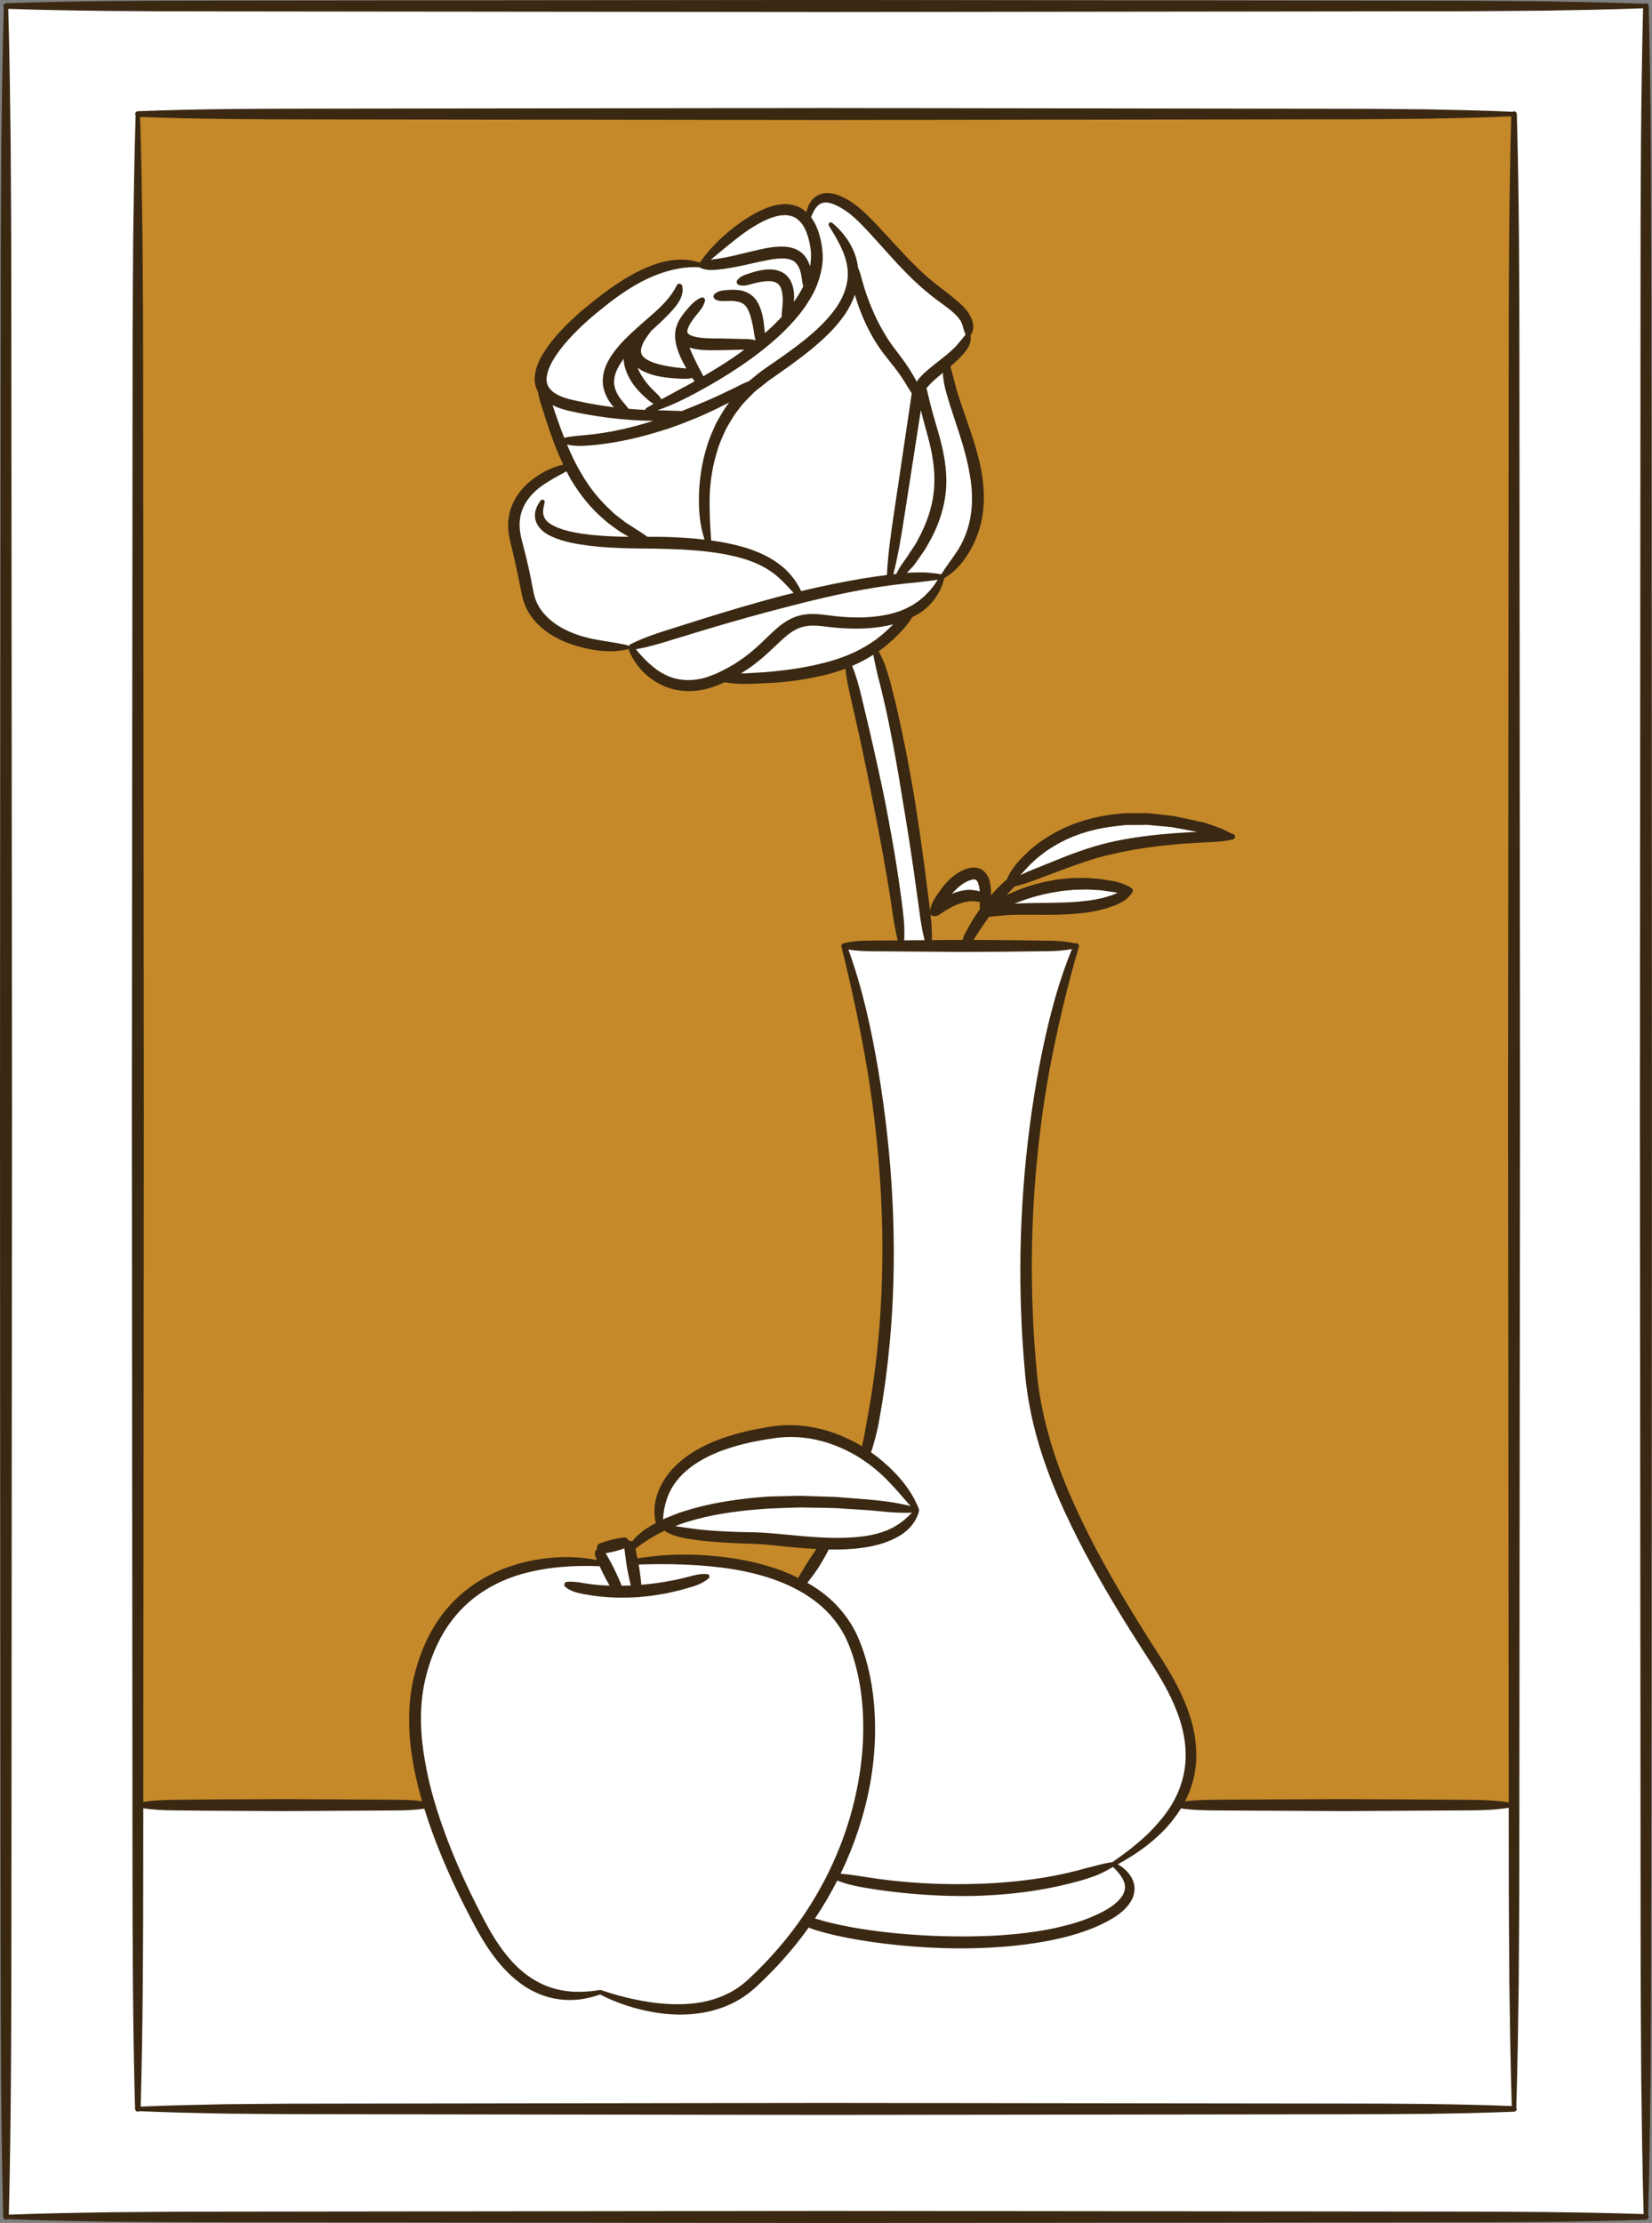 <?xml version="1.0" encoding="UTF-8" standalone="no"?><svg xmlns="http://www.w3.org/2000/svg" xmlns:xlink="http://www.w3.org/1999/xlink" fill="#3a2812" height="500" preserveAspectRatio="xMidYMid meet" version="1" viewBox="0.0 0.0 371.7 500.0" width="371.7" zoomAndPan="magnify"><rect x="0.0" y="0.0" width="371.7" height="500.0" fill="#808080" stroke="none"/><g><g id="change1_1"><path d="M45.961,499.236c-4.424,0-8.845-0.036-13.267-0.073l-0.389-0.004 c-2.669-0.022-5.28-0.044-7.889-0.06l-0.475-0.008 c-7.261-0.125-14.668-0.253-21.952-0.527l-0.34-0.013l-0.32,0.112 c-0.523-20.718-0.575-41.232-0.586-62.178L0.599,250L0.765,63.514 c-0.011-6.827,0.034-13.757,0.076-20.459c0,0,0.046-7.594,0.058-10.618l0.011-0.837 c0.124-9.695,0.251-19.721,0.531-29.63L1.45,1.641L1.343,1.331 C16.716,0.806,31.935,0.753,47.474,0.743l138.366-0.144l139.878,0.165 c4.55,0,9.101,0.039,13.649,0.077c0,0,5.64,0.046,7.895,0.058l0.624,0.011 c7.199,0.124,14.56,0.251,21.8,0.525l0.337,0.013l0.318-0.11 c0.531,20.717,0.584,41.231,0.594,62.176l0.144,186.487l-0.166,186.485 c0.011,6.825-0.034,13.756-0.076,20.459c0,0-0.046,7.594-0.058,10.619 l-0.011,0.84c-0.124,9.693-0.251,19.717-0.531,29.627l-0.009,0.33l0.109,0.312 c-15.346,0.52-30.577,0.574-46.133,0.586l-138.366,0.143h0.005L45.961,499.236z" fill="#ffffff"/></g><g id="change2_1"><path d="M340.526,474.082l-0.385-0.015c-12.628-0.498-25.268-0.551-38.186-0.562 l-116.118-0.144l-77.405,0.108L69.719,473.528l-1.856-0.004 c-3.805,0-7.615,0.04-11.425,0.079c-2.022,0.021-4.045,0.041-6.067,0.056 l-1.324,0.028c-5.697,0.12-11.588,0.244-17.378,0.511l-0.386,0.018l0.011-0.387 c0.509-18.337,0.562-36.747,0.574-55.564l0.144-168.267l-0.108-112.179 l-0.061-56.077c0.008-5.876-0.032-11.751-0.071-17.624 c-0.023-3.474-0.047-6.947-0.06-10.419c-0.129-8.941-0.261-18.191-0.539-27.389 l-0.012-0.385l0.385,0.015c12.889,0.497,25.926,0.551,38.173,0.564l116.119,0.143 l77.417-0.119l39.688-0.047c3.97,0,7.937-0.042,11.906-0.084 c2.152-0.022,4.303-0.046,6.456-0.061c6.296-0.12,12.467-0.251,18.702-0.526 l0.386-0.016l-0.011,0.385c-0.509,18.722-0.562,37.716-0.575,55.564 l-0.143,168.257l0.108,112.178l0.06,56.089 c-0.007,5.842,0.033,11.689,0.071,17.538c0.023,3.501,0.048,7.004,0.061,10.506 c0.129,8.942,0.262,18.195,0.551,27.387L340.526,474.082z" fill="#c5892a"/></g><g id="change3_1"><path d="M340.66,406.014v68.337H31.018v-68.337H340.66z M137.381,352.101 l0.378,0.722l0.283,0.592c0.289,0.598,0.575,1.193,0.836,1.804l0.553,1.277 c0.042,0.092,0.085,0.181,0.111,0.284l0.07,0.276l0.284-0.005 c0.663-0.012,1.317-0.035,2.043-0.061l0.435-0.015l-0.399-1.723 c-0.158-0.637-0.274-1.281-0.391-1.921l-0.153-0.826l-0.096-0.615 c-0.113-0.72-0.227-1.437-0.311-2.162l-0.177-1.466v-0.51l-0.954,0.341 c-0.382,0.146-0.775,0.253-1.168,0.359l-0.502,0.139l-0.545,0.12 c-0.391,0.089-0.786,0.179-1.189,0.237l-0.8,0.133l0.827,1.421 C136.827,351.027,137.103,351.563,137.381,352.101z M203.538,339.91 c-2.016,0-3.982-0.184-5.639-0.362c-1.728-0.187-3.492-0.292-5.197-0.394 c-1.05-0.062-2.1-0.125-3.148-0.206c-1.213-0.095-2.506-0.144-4.19-0.158 l-4.172-0.071c-0.274-0.009-0.545-0.013-0.817-0.013 c-0.709,0-1.416,0.027-2.125,0.054c-0.41,0.015-0.822,0.032-1.241,0.042 c-0.526,0.023-1.052,0.041-1.578,0.058c-0.864,0.029-1.726,0.058-2.586,0.11 c-6.725,0.437-11.785,1.187-16.417,2.435c-0.396,0.123-0.795,0.237-1.194,0.352 c-0.909,0.261-1.848,0.531-2.728,0.9l-1.97,0.731l2.414,0.403 c1.188,0.18,2.401,0.347,3.625,0.504c2.546,0.313,5.163,0.456,7.419,0.566 l0.302,0.012c1.135,0.043,2.272,0.087,3.418,0.108l1.868,0.035 c0.642,0.013,1.285,0.037,1.924,0.073c1.72,0.113,3.419,0.271,5.108,0.428 c0.8,0.075,1.597,0.149,2.389,0.218c2.577,0.249,5.962,0.537,9.299,0.537 c1.959,0,3.744-0.094,5.46-0.286c2.804-0.338,5.067-0.953,6.916-1.878 c1.718-0.841,3.231-1.995,4.763-3.633l0.609-0.651l-0.89,0.047 C204.616,339.897,204.076,339.91,203.538,339.91z M151.912,341.011 c0.907-0.392,1.828-0.665,2.803-0.955c0.42-0.125,0.84-0.25,1.247-0.381 c4.759-1.344,9.934-2.174,16.767-2.693c0.954-0.041,1.908-0.06,2.864-0.078 l1.364-0.029c0.448-0.004,0.895-0.015,1.341-0.026 c0.554-0.014,1.106-0.027,1.659-0.027c0.409,0,0.819,0.007,1.236,0.028 l4.24,0.12c1.263,0.032,2.733,0.076,4.204,0.214 c0.958,0.083,1.917,0.157,2.876,0.232c4.061,0.312,8.259,0.636,12.274,1.697 l1.141,0.302c0,0-1.662-1.894-2.096-2.395c-1.307-1.506-2.542-2.929-3.907-4.312 c-2.166-2.227-4.628-4.153-7.32-5.724c-4.636-2.701-9.71-4.128-14.676-4.128 c-1.03,0-2.058,0.064-3.058,0.189c-3.456,0.442-6.469,1.037-9.211,1.82 c-3.424,0.967-6.222,2.135-8.553,3.57c-2.821,1.676-5.035,3.858-6.407,6.317 c-1.099,2.036-1.748,4.453-1.876,6.99l-0.03,0.613l1.096-0.547L151.912,341.011z M214.551,201.292c0.127-0.062,0.254-0.124,0.367-0.171 c1.247-0.42,2.273-0.615,3.232-0.615c0.123,0,0.246,0.003,0.35,0.008 l0.132,0.015c0.593,0.065,1.152,0.127,1.694,0.316l0.533,0.185l-0.08-0.803 c-0.014-0.168-0.028-0.338-0.053-0.49c-0.112-0.799-0.447-1.795-0.911-2.093 c-0.172-0.115-0.35-0.192-0.759-0.192c-0.004,0-0.006,0-0.009,0 c-0.276,0-0.608,0.109-0.959,0.223l-0.152,0.05 c-1.296,0.475-2.636,1.503-4.096,3.141l0.415,0.566L214.551,201.292z M229.667,203.548c1.491-0.056,2.969-0.07,4.437-0.084 c1.359-0.013,2.709-0.027,4.045-0.073c3.116-0.053,5.833-0.278,8.321-0.691 l2.007-0.439l1.958-0.614c0.388-0.177,0.787-0.33,1.197-0.482l1.207-0.448 l-1.54-0.295c-0.419-0.083-0.833-0.163-1.237-0.201l-2.075-0.299 c-0.424-0.058-0.85-0.078-1.275-0.097c-0.276-0.013-0.551-0.025-0.827-0.049 c-0.501-0.043-1-0.057-1.498-0.057c-0.496,0-0.99,0.014-1.485,0.029 c-0.41,0.012-0.82,0.023-1.264,0.028l-0.989,0.096 c-1.049,0.098-2.132,0.199-3.184,0.409c-2.67,0.419-5.417,1.151-8.172,2.179 l-1.162,0.467l0.152,0.692L229.667,203.548z M232.47,195.942l6.083-2.444 c4.713-1.907,8.834-3.214,12.596-3.992c3.777-0.781,7.933-1.334,13.079-1.742 c1.546-0.119,3.217-0.208,5.11-0.274l0.06-0.711 c-2.105-0.432-4.001-0.792-5.824-1.107l-3.423-0.312l-1.725-0.168 c-0.199-0.012-0.398-0.016-0.596-0.016c-0.194,0-4.597,0.041-4.597,0.041 c-0.758,0.071-1.511,0.165-2.262,0.258l-1.141,0.139 c-4.854,0.674-9.183,2.153-12.873,4.399l-1.42,0.896 c-0.326,0.199-0.616,0.432-0.907,0.665c-0.156,0.125-0.311,0.25-0.481,0.375 l-0.387,0.294c-0.33,0.247-0.66,0.495-0.954,0.78l-1.243,1.16 c-0.771,0.783-1.517,1.601-2.263,2.431l0.427,0.561 C230.551,196.763,231.448,196.361,232.47,195.942z M193.464,156.642l1.88,7.925 c1.407,6.1,2.51,11.153,3.468,15.9c0.985,5.089,2.007,10.554,2.824,16.029 l0.302,2.091c0.285,1.958,0.58,3.982,0.812,5.99 c0.343,2.533,0.45,4.791,0.331,6.902l-0.021,0.382l5.43-0.043l-0.116-0.446 c-0.595-2.311-0.924-4.624-1.236-6.988l-1.174-8.443 c-0.723-5.068-1.588-10.582-2.648-16.853c-0.957-6.049-1.948-11.535-3.032-16.767 c-0.565-2.852-1.258-5.741-1.873-8.302c-0.393-1.4-0.72-2.739-1.002-4.107 c-0.232-0.958-0.414-1.843-0.558-2.706l-0.09-0.539l-0.46,0.297 c-1.456,0.94-2.997,1.754-4.713,2.487l-0.327,0.139l0.138,0.33 C192.32,152.124,192.935,154.453,193.464,156.642z" fill="#ffffff"/></g><g id="change1_2"><path d="M216.505,435.915c-4.806,0-9.708-0.226-14.571-0.671 c-3.837-0.371-7.23-0.83-10.377-1.406c-1.894-0.344-3.563-0.698-5.1-1.082 c-0.842-0.205-1.675-0.447-2.493-0.686c-0.22-0.046-0.454-0.123-0.688-0.214 l-0.419-0.163l0.25-0.372c1.825-2.72,3.502-5.572,4.984-8.478l0.147-0.286 l0.302,0.115c1.899,0.725,4.067,1.266,6.631,1.656 c2.48,0.426,5.089,0.778,7.982,1.076c4.554,0.469,9.119,0.706,13.569,0.706 c0.84,0,1.678-0.008,2.518-0.025c5.946-0.186,11.189-0.717,16.022-1.623 c2.437-0.449,5.012-1.05,7.875-1.837c1.255-0.384,2.562-0.783,3.805-1.28 c1.242-0.582,2.286-1.104,3.283-1.731l0.24-0.15l0.202,0.195 c1.486,1.441,2.335,2.644,2.67,3.786c0.41,1.34-0.014,2.753-1.23,4.079 c-0.96,1.061-2.274,2.007-4.018,2.892c-1.676,0.844-3.224,1.493-4.734,1.984 c-5.6,1.887-12.114,2.963-20.497,3.383 C220.76,435.871,218.624,435.915,216.505,435.915z" fill="#ffffff"/></g><g id="change1_3"><path d="M215.241,424.156c-3.977,0-7.987-0.181-11.917-0.539 c-2.791-0.255-5.369-0.569-7.877-0.96l-1.452-0.222 c-1.578-0.244-3.208-0.498-4.844-0.626l-0.524-0.041l0.228-0.474 c3.12-6.46,5.314-13.205,6.519-20.047c1.374-7.717,1.478-15.243,0.311-22.367 c-0.734-4.157-1.776-7.702-3.182-10.833c-1.554-3.397-3.979-6.495-7.012-8.958 c-1.151-0.934-2.476-1.832-4.048-2.746l-0.405-0.235l0.331-0.33 c0.048-0.048,0.088-0.098,0.125-0.147l0.824-1.074 c0.405-0.517,0.769-1.056,1.133-1.592l0.424-0.622l0.291-0.47 c0.386-0.619,0.751-1.204,1.076-1.827l0.663-1.204 c0.073-0.137,0.137-0.276,0.192-0.428l0.088-0.242l0.257,0.005 c0.422,0.008,0.845,0.013,1.269,0.013c2.297,0,4.35-0.132,6.277-0.405 c2.954-0.413,5.387-1.137,7.44-2.212c1.276-0.651,2.332-1.445,3.143-2.363 c0.911-1.031,1.555-2.205,1.861-3.396l-0.015-0.077l0.004-0.11 c-1.089-2.869-2.876-5.56-5.311-8.071c-1.602-1.697-3.413-3.256-5.384-4.638 l-0.277-0.194l0.177-0.288c0.139-0.227,0.223-0.469,0.309-0.762l0.502-1.772 l0.087-0.326c0.278-1.05,0.565-2.138,0.768-3.21 c0.123-0.724,0.251-1.454,0.381-2.181c0.29-1.636,0.589-3.328,0.814-4.997 c0.643-4.16,1.16-8.752,1.627-14.458c0.719-9.391,0.824-19.165,0.311-29.05 c-0.478-9.444-1.541-19.157-3.157-28.868 c-1.91-11.186-3.983-19.55-6.725-27.117l-0.214-0.591l0.617,0.115 c1.732,0.323,3.457,0.389,5.515,0.389l6.53,0.058l13.051,0.096 c1.552-0.013,3.107-0.02,4.662-0.026c2.797-0.012,5.593-0.023,8.394-0.07 l6.529-0.071c1.767-0.023,3.661-0.099,5.532-0.496l0.642-0.136l-0.232,0.614 c-2.784,7.385-5.062,15.651-7.168,26.014c-1.74,8.82-2.991,18.14-3.718,27.701 c-0.677,9.236-0.837,18.646-0.478,27.967c0.163,4.892,0.557,9.807,0.92,13.968 c0.428,4.528,1.29,9.186,2.563,13.84c2.133,7.839,5.419,15.835,10.654,25.927 c4.66,8.858,9.864,17.105,14.34,24.002c2.272,3.464,4.824,7.609,6.512,12.08 c1.744,4.586,2.308,9.16,1.635,13.225c-0.36,2.177-1.082,4.309-2.144,6.337 c-0.931,1.783-2.191,3.591-3.853,5.527c-3.093,3.544-6.956,6.491-10.334,8.976 l-0.076,0.056l-0.092,0.012c-1.29,0.16-2.499,0.464-3.833,0.816 c-1.223,0.299-2.525,0.628-3.797,1.003c-2.774,0.707-5.303,1.242-7.745,1.638 c-5.217,0.842-10.523,1.323-15.773,1.43 C217.872,424.136,216.557,424.156,215.241,424.156z" fill="#ffffff"/></g><g id="change4_1"><path d="M182.3,49.212l-0.126-0.177l0.098-0.194 c0.91-1.809,1.711-3.21,3.037-3.438c0.177-0.04,0.385-0.062,0.603-0.062 c1.217,0,2.828,0.693,4.789,2.062c1.63,1.182,3.154,2.748,4.701,4.383 l4.494,4.878c2.773,2.991,6.04,6.422,9.727,9.275 c0.696,0.548,1.403,1.079,2.103,1.602c1.099,0.824,2.138,1.602,3.095,2.419 c0.94,0.799,1.579,1.518,2.007,2.263c0.465,0.808,0.704,1.765,0.73,2.925 c0-0.005,0.001-0.007,0.004-0.007c0.008,0,0.033,0.065,0.033,0.147v0.126 l-0.078,0.098c-0.722,0.902-1.311,1.61-2.044,2.464 c-0.692,0.758-1.539,1.528-2.67,2.43l-2.922,2.335l-0.227,0.187 c-0.891,0.738-1.813,1.5-2.619,2.469c-0.172,0.207-0.334,0.427-0.496,0.658 l-0.346,0.496c0,0-0.458-0.919-0.553-1.097c-0.688-1.247-1.445-2.458-2.313-3.698 c-0.589-0.855-1.24-1.703-1.854-2.504l-0.713-0.936 c-0.896-1.229-1.638-2.368-2.276-3.487c-1.281-2.147-2.438-4.623-3.534-7.561 c-0.44-1.16-0.847-2.429-1.278-3.992l-0.039-0.146 c-0.264-1.001-0.515-1.946-0.937-2.878l-0.026-0.057l-0.014-0.216 c-0.005-0.087-0.009-0.175-0.023-0.26c-0.532-3.419-2.525-6.731-5.613-9.327 l-0.355-0.312l0,0l0,0l0.256,0.394l-0.04,0.22 c1.706,2.768,3.616,5.898,4.115,9.273c0.465,3.06-0.467,6.44-2.623,9.515 c-1.69,2.418-3.953,4.709-7.339,7.427c-2.604,2.084-5.425,4.024-8.152,5.9 l-0.515,0.354c-0.546,0.353-1.089,0.791-1.613,1.215c0,0-1.029,0.829-1.268,1.021 c-0.246,0.198-0.492,0.394-0.734,0.595c-1.216,0.496-2.273,1.022-3.25,1.526 c-0.623,0.295-1.231,0.592-1.839,0.888c-1.135,0.553-2.27,1.106-3.426,1.613 c-2.168,0.93-4.495,1.913-6.841,2.81l-0.062,0.023h-0.067 c-2.003,0-3.866-0.04-5.693-0.12l-0.095-0.7 c2.695-0.877,5.527-2.136,8.91-3.962c3.432-1.837,6.742-3.822,9.838-5.897 c3.435-2.303,6.405-4.63,9.08-7.115c3.328-3.129,5.641-6.022,7.28-9.101 c0.912-1.708,1.565-3.611,1.939-5.655c0.35-1.734,0.295-3.701-0.166-6.02 C184.027,52.796,183.491,50.869,182.3,49.212z M161.374,58.579 c1.165-0.159,2.382-0.388,3.72-0.7c0.854-0.195,1.708-0.406,2.572-0.617 c1.601-0.394,3.257-0.801,4.951-1.126c0.916-0.15,2.007-0.304,3.155-0.304 c0.301,0,0.606,0.011,0.924,0.034c1.272,0.063,2.994,0.582,4.017,1.859 c0.533,0.633,0.919,1.359,1.214,2.285l0.697-0.047 c0.322-1.832,0.289-3.609-0.098-5.27c-0.424-2.131-1.079-3.706-2.007-4.821 c-0.587-0.684-1.202-1.159-1.901-1.458c-0.515-0.18-1.202-0.387-1.967-0.387 c-0.141,0-0.284,0.007-0.405,0.02c-1.842,0.069-3.762,0.937-5.049,1.585 c-1.448,0.745-2.976,1.719-4.674,2.978c-1.834,1.379-3.639,2.881-5.385,4.335 l-2.46,2.039l1.291-0.2C160.432,58.71,160.907,58.638,161.374,58.579z M156.781,82.58l0.867,1.638c0.101,0.178,0.179,0.355,0.256,0.545l0.156,0.382 l0.357-0.207c2.674-1.552,4.835-2.9,6.801-4.243 c0.841-0.575,1.659-1.165,2.464-1.753l0.923-0.674l-4.451,0.096 c-1.159,0.036-2.318,0.048-3.477,0.06l-0.585,0.004 c-0.83,0-1.925-0.021-3.022-0.18c-0.539-0.083-1.176-0.196-1.82-0.415 l-0.717-0.243l0.264,0.709c0.124,0.333,0.261,0.678,0.412,0.993 c0.327,0.805,0.731,1.607,1.121,2.384L156.781,82.58z M153.686,84.842 c-0.969-0.034-2.008-0.081-3.04-0.202c-1.921-0.201-3.989-0.539-6.074-1.629 c-0.298-0.172-0.595-0.379-0.895-0.609l-0.994-0.762l0.439,1.173 c0.43,1.153,1.155,2.367,2.152,3.608c0.523,0.655,1.145,1.321,1.905,2.038 c0.467,0.435,0.954,0.912,1.339,1.541l0.179,0.294l0.301-0.166 c1.258-0.695,2.521-1.369,3.78-2.042c0.934-0.499,1.866-0.998,2.798-1.504 c0,0,0.733-0.429,0.885-0.515l0.38-0.212l-0.281-0.333 c-0.119-0.141-0.229-0.281-0.338-0.461l-0.324-0.479l-0.249,0.07 c-0.483,0.136-0.992,0.202-1.553,0.202 C153.962,84.854,153.827,84.849,153.686,84.842z M140.682,80.716l-0.022-1.024 l-0.622,0.815c-1.523,1.995-2.252,3.795-2.23,5.508 c0.036,1.236,0.515,2.507,1.424,3.784c0.309,0.415,0.646,0.819,0.992,1.23 c0.312,0.372,0.63,0.752,0.939,1.157l0.095,0.125l0.157,0.015 c1.249,0.119,2.498,0.228,3.747,0.312l0.382,0.025v-0.384 c0-0.089,0.055-0.182,0.138-0.242c0.317-0.192,0.637-0.373,0.957-0.554 l1.146-0.662l-0.56-0.305c-0.419-0.228-0.806-0.502-1.159-0.82 c-0.843-0.724-1.553-1.407-2.17-2.087c-1.555-1.718-2.572-3.539-3.018-5.412 C140.758,81.706,140.692,81.208,140.682,80.716z M124.761,88.874 c1.197,0.725,2.68,1.245,4.655,1.636c1.473,0.334,3.053,0.638,5.124,0.986 c0.863,0.14,1.727,0.248,2.596,0.355l1.928,0.248l-0.629-0.717l-0.225-0.246 c-0.105-0.113-0.209-0.226-0.299-0.336c-0.808-1.04-1.796-2.698-1.925-4.699 c-0.091-1.571,0.348-3.271,1.271-4.918c0.885-1.589,2.014-2.911,2.893-3.878 c1.376-1.452,2.789-2.735,4.006-3.813c0.17-0.171,0.339-0.318,0.531-0.475 l0.736-0.641c0.533-0.465,1.065-0.929,1.587-1.394 c2.74-2.369,4.551-4.509,5.536-6.544l0.049-0.11 c0.049-0.104,0.153-0.171,0.263-0.171c0.041,0,0.081,0.009,0.116,0.027 c0.071,0.034,0.125,0.104,0.15,0.195c0.256,0.9-0.001,1.848-0.26,2.478 c-0.29,0.675-0.71,1.327-1.326,2.058c-1.022,1.256-2.138,2.338-3.285,3.426 c-0.657,0.62-1.313,1.229-2.037,1.889c-0.125,0.182-0.256,0.357-0.386,0.53 l-0.264,0.357c-0.651,0.86-1.119,1.655-1.388,2.361 c-0.688,1.768-0.291,2.872,1.367,3.808c1.533,0.869,3.56,1.256,5.338,1.551 c0.852,0.141,1.802,0.257,2.911,0.352c0.196,0.012,0.406,0.035,0.603,0.057 l0.703,0.081l-0.35-0.615c-0.553-0.972-0.989-1.809-1.367-2.615 c-0.496-1.231-0.952-2.455-1.091-3.858c-0.083-0.718-0.048-1.461,0.104-2.16 c0.033-0.179,0.085-0.359,0.172-0.573c0.096-0.329,0.237-0.677,0.428-1.058 c0.614-1.171,1.376-2.086,2.169-2.998c0.893-1.028,1.713-1.704,2.674-2.174 c0.041-0.02,0.085-0.029,0.131-0.029c0.119,0,0.227,0.065,0.274,0.166 c0.032,0.07,0.04,0.146,0.016,0.219c-0.33,1.151-0.951,1.899-1.608,2.692 l-0.195,0.235c-0.653,0.81-1.378,1.765-1.817,2.694 c-0.23,0.49-0.358,0.948-0.357,1.323c0.029,0.332,0.085,0.515,0.364,0.792 c0.653,0.616,2.225,0.862,2.688,0.921c1.355,0.188,2.802,0.194,4.333,0.201 c0.823,0.005,1.655,0.008,2.486,0.042l3.486,0.084 c0.736,0.011,1.524,0.051,2.303,0.272l0.712,0.202l-0.282-0.684 c-0.142-0.345-0.237-0.727-0.288-1.148c-0.109-0.748-0.23-1.485-0.375-2.205 c-0.297-1.347-0.633-2.874-1.314-3.941c-0.373-0.613-0.755-0.992-1.215-1.213 c-0.417-0.244-0.993-0.408-1.818-0.515c-0.427-0.047-0.875-0.064-1.332-0.064 c-0.264,0-0.533,0.006-0.817,0.016c-0.219,0.014-0.44,0.028-0.663,0.028 c-0.375,0-0.876-0.036-1.44-0.334c-0.189-0.101-0.263-0.352-0.185-0.512 c0.037-0.054,0.081-0.106,0.111-0.137c0.591-0.53,1.247-0.677,2.063-0.737 c0.669-0.071,1.272-0.105,1.844-0.105c0.191,0,0.384,0.004,0.585,0.012 c0.336,0.009,0.695,0.068,1.057,0.127l0.174,0.023l0.32,0.096 c0.343,0.099,0.667,0.193,1.009,0.394c0.394,0.171,0.734,0.46,1.121,0.784 l0.195,0.213c0.255,0.277,0.519,0.562,0.671,0.867 c0.936,1.62,1.213,3.212,1.417,4.708c0.106,0.736,0.165,1.47,0.225,2.205 l0.057,0.72l0.921-0.821c0.437-0.388,0.872-0.774,1.306-1.18 c0.8-0.775,1.51-1.5,2.169-2.218l0.111-0.122l-0.019-0.163 c-0.049-0.43-0.032-0.882,0.06-1.401c0.109-0.914,0.157-1.701,0.146-2.403 c-0.008-1.095-0.181-3.051-1.24-3.85c-0.46-0.359-1.055-0.573-1.777-0.638 c-0.15-0.011-0.302-0.016-0.458-0.016c-0.51,0-1.099,0.054-1.8,0.164 c-0.705,0.11-1.461,0.284-2.48,0.575c-0.481,0.132-0.978,0.268-1.507,0.268 c-0.283,0-0.554-0.037-0.83-0.116c-0.091-0.026-0.167-0.085-0.212-0.167 c-0.047-0.083-0.057-0.181-0.026-0.297c0.008-0.034,0.021-0.065,0.111-0.173 c0.532-0.605,1.18-0.898,2.058-1.179c0.782-0.261,1.63-0.529,2.526-0.72 c0.608-0.13,1.418-0.281,2.298-0.281c0.15,0,0.302,0.005,0.455,0.014 c0.794,0.047,1.944,0.264,2.902,1.029c0.753,0.635,1.311,1.58,1.572,2.663 c0.22,0.868,0.295,1.772,0.23,2.759l-0.048,0.468l-0.096,1.273l0.745-1.037 c0.755-1.049,1.382-2.058,1.912-3.071c0.088-0.153,0.166-0.318,0.242-0.483 l0.054-0.116l-0.03-0.123c-0.158-0.637-0.25-1.265-0.34-1.873l-0.074-0.495 c-0.153-0.919-0.504-2.191-1.295-3.028c-0.679-0.772-1.828-1.164-3.412-1.164 c-0.852,0-1.831,0.108-2.989,0.327c-1.259,0.218-2.503,0.501-3.818,0.801 c-1.199,0.274-2.438,0.555-3.686,0.782c-1.473,0.289-2.704,0.477-3.874,0.594 c-0.409,0.044-0.948,0.096-1.493,0.096c-0.903,0-1.642-0.137-2.391-0.467 l-0.106-0.133l-0.375-0.002c-3.347,0-6.487,0.568-9.602,1.737 c-2.797,1.068-5.727,2.712-8.955,5.026c-1.269,0.919-2.572,1.932-4.099,3.187 c-1.434,1.169-2.713,2.287-3.914,3.421c-2.416,2.333-4.886,4.888-6.599,7.764 c-0.999,1.692-1.498,3.189-1.486,4.446 C122.564,86.767,123.323,87.987,124.761,88.874z M129.04,92.203 c-1.178-0.234-2.933-0.641-4.578-1.477l-0.672-0.341l0.159,0.738 c0.016,0.078,0.046,0.158,0.071,0.22l0.457,1.345 c0.454,1.337,0.905,2.669,1.389,3.981c0.242,0.649,0.493,1.288,0.747,1.924 l0.111,0.278l0.294-0.06c1.507-0.305,3.069-0.45,4.578-0.589l0.925-0.088 c2.069-0.182,4.139-0.54,5.714-0.831c2.938-0.578,5.951-1.368,9.214-2.417 l-0.117-0.7c-0.373,0.007-0.745,0.011-1.118,0.011 c-3.631,0-7.538-0.331-11.943-1.012C132.428,92.893,130.719,92.573,129.04,92.203z M159.397,100.531c0.429-1.532,1.095-3.021,1.739-4.459l0.286-0.646l0.415-0.732 c0.759-1.348,1.545-2.741,2.533-3.948l-0.439-0.55l-0.864,0.43 c-0.695,0.345-1.388,0.689-2.057,1.036c-0.498,0.225-0.994,0.455-1.489,0.684 c-1.275,0.592-2.593,1.203-3.933,1.704l-2.742,1.085l-2.793,0.992 c-4.122,1.335-7.878,2.296-11.481,2.934c-2.37,0.403-4.191,0.638-5.911,0.762 c-0.829,0.076-1.51,0.112-2.146,0.112c-1.052,0-1.989-0.101-2.864-0.308 l-0.685-0.161l0.27,0.649c1.061,2.549,2.138,4.72,3.291,6.628 c1.868,3.223,4.183,6.091,6.87,8.516c0.592,0.592,1.252,1.097,1.891,1.585 l1.347,1.023c0.297,0.2,0.608,0.393,0.917,0.585l0.233,0.145 c0.435,0.292,0.878,0.572,1.323,0.851c0.775,0.489,1.579,0.995,2.335,1.578 l0.096,0.075h0.123c1.422,0,2.857,0,4.288,0.036 c2.324,0.078,5.393,0.215,8.519,0.585l0.559,0.067l-0.175-0.536 c-0.934-2.845-1.324-5.992-1.228-9.901 C157.736,107.597,158.331,103.959,159.397,100.531z M118.894,129.473l0.791,3.866 c0.228,1.138,0.665,2.256,1.299,3.321c1.131,1.913,2.98,3.603,5.344,4.887 c2.041,1.128,4.436,1.982,7.119,2.54c0.996,0.207,2.013,0.351,2.996,0.49 c1.486,0.21,3.023,0.427,4.565,0.867c0.027,0.008,0.055,0.032,0.074,0.062 l0.297,0.478l0.309-0.471c0.048-0.074,0.091-0.117,0.201-0.202 c2.71-1.415,5.621-2.386,8.371-3.257l8.609-2.719 c6.691-2.071,12.209-3.672,17.357-5.034c0.812-0.203,1.613-0.394,2.424-0.586 l0.596-0.14l-0.551-0.602c-1.533-1.675-2.981-3.256-4.742-4.533 c-1.981-1.427-4.412-2.526-7.434-3.361c-5.467-1.472-11.219-1.814-16.616-1.963 c-1.614-0.062-3.231-0.077-4.864-0.091c-1.204-0.012-2.418-0.022-3.644-0.053 c-3.413-0.085-6.055-0.258-8.562-0.56c-3.032-0.392-5.766-0.816-8.502-2.029 c-0.613-0.29-1.327-0.662-1.982-1.22c-0.669-0.558-1.174-1.27-1.424-2.01 c-0.263-0.748-0.27-1.625-0.016-2.418c0.186-0.658,0.512-1.275,1.027-1.935 c0.027-0.035,0.056-0.05,0.102-0.05c0.027,0,0.06,0.006,0.101,0.016 c0.057,0.046,0.063,0.118,0.053,0.165c-0.315,1.213-0.595,2.735,0.014,3.725 c0.415,0.828,1.333,1.556,2.815,2.228c2.442,1.05,5.29,1.479,8.007,1.788 c2.434,0.253,5.103,0.391,8.443,0.433h1.39l-1.422-0.785 c-0.171-0.092-0.348-0.187-0.522-0.301l-0.504-0.302 c-0.247-0.146-0.496-0.292-0.722-0.437l-1.448-1.034 c-0.688-0.497-1.399-1.012-2.038-1.608c-2.777-2.332-5.265-5.32-7.394-8.878 c-0.324-0.544-0.613-1.107-0.903-1.673l-0.309-0.599l-0.31,0.14 c-2.25,1.016-4.103,2.096-5.663,3.3c-2.257,1.72-3.789,3.631-4.548,5.675 c-0.82,2.105-0.835,4.523-0.047,7.181 C117.663,124.112,118.273,126.629,118.894,129.473z M195.711,140.934 c-1.029,0.083-2.105,0.125-3.198,0.125c0,0,0,0-0.001,0 c-2.221,0-4.592-0.17-7.246-0.518c-0.799-0.113-1.519-0.168-2.202-0.168 c-0.926,0-1.749,0.101-2.507,0.306c-1.359,0.331-2.658,1.047-4.091,2.257 c-0.808,0.702-1.62,1.462-2.448,2.238c-1.678,1.572-3.412,3.198-5.348,4.544 c-0.733,0.529-1.477,1.019-2.212,1.455l0.284,0.665 c0.325-0.012,0.653-0.022,1.003-0.023c0.712-0.05,1.425-0.09,2.138-0.129 c1.255-0.069,2.552-0.14,3.822-0.278c4.379-0.413,8.205-1.045,11.692-1.937 c4.14-1.022,7.759-2.554,10.75-4.547c1.741-1.097,3.264-2.479,4.529-3.691 l1.457-1.456l-1.272,0.326C199.259,140.516,197.527,140.796,195.711,140.934z M208.863,130.317c-0.448,0.051-0.895,0.104-1.342,0.165 c-0.802,0.117-1.601,0.191-2.398,0.265c-0.677,0.062-1.353,0.125-2.02,0.212 c-2.842,0.299-5.741,0.724-8.862,1.298c-5.276,0.947-11.005,2.245-17.509,3.968 c-5.596,1.431-11.43,3.057-17.342,4.831l-8.627,2.611 c-2.865,0.907-5.29,1.597-7.816,2.013l-0.579,0.095l0.348,0.472 c1.937,2.624,4.246,4.646,6.68,5.846c1.436,0.704,2.985,1.131,4.614,1.27 c0.268,0.016,0.537,0.025,0.806,0.025c1.313,0,2.651-0.195,3.972-0.578 c1.668-0.469,3.24-1.233,4.562-1.919c1.566-0.829,2.955-1.697,4.245-2.65 c1.24-0.896,2.5-1.952,3.854-3.226c0.415-0.389,0.824-0.791,1.24-1.195 c0.801-0.783,1.63-1.593,2.533-2.363c1.658-1.423,3.236-2.307,4.824-2.701 c0.881-0.221,1.846-0.333,2.871-0.333c0.816,0,1.672,0.068,2.617,0.208 c2.719,0.402,5.18,0.599,7.527,0.599c0.856,0,1.705-0.028,2.524-0.081 c3.73-0.244,6.928-1.084,9.504-2.499c2.35-1.31,4.384-3.291,6.219-6.055 l0.457-0.689l-0.816,0.136C210.253,130.155,209.557,130.236,208.863,130.317z M159.656,121.871l0.29,0.041c2.611,0.368,4.927,0.838,7.075,1.438 c3.203,0.93,5.798,2.146,7.937,3.719c2.132,1.535,3.851,3.624,4.973,6.039 l0.124,0.267l0.285-0.068c4.903-1.161,9.353-2.077,13.602-2.797 c1.686-0.278,3.534-0.545,5.651-0.813l0.298-0.039l0.015-0.301 c0.239-4.734,0.911-9.395,1.638-14.154l3.971-26.818l-0.077-0.116 c-0.436-0.647-0.855-1.316-1.247-1.993c-0.663-1.121-1.452-2.286-2.345-3.457 c-0.448-0.603-0.907-1.172-1.379-1.755c-0.409-0.508-0.829-1.026-1.256-1.587 c-0.969-1.297-1.769-2.488-2.443-3.642c-1.438-2.488-2.637-5.165-3.561-7.951 c-0.18-0.562-0.358-1.134-0.526-1.694l-0.32-1.072l-0.364,1.058 c-0.503,1.468-1.234,2.914-2.172,4.298c-2.224,3.273-5.1,5.831-7.617,7.899 c-2.787,2.269-5.734,4.336-8.582,6.336l-0.119,0.084 c-0.573,0.382-1.085,0.785-1.597,1.187l-0.515,0.403 c-0.234,0.191-0.475,0.378-0.717,0.564c-0.444,0.345-0.892,0.691-1.319,1.086 c-0.336,0.36-0.685,0.71-1.033,1.059c-0.859,0.863-1.749,1.756-2.416,2.774 c-0.921,1.09-1.638,2.324-2.332,3.518l-0.511,0.877l-0.366,0.803 c-0.589,1.288-1.2,2.618-1.601,4.012c-1.043,3.263-1.641,6.736-1.776,10.326 c-0.096,3.377,0.092,6.74,0.311,10.176L159.656,121.871z M201.966,129.26 c0.299-0.61,0.642-1.214,1.042-1.838c0.215-0.32,0.442-0.63,0.668-0.94 c0.343-0.47,0.684-0.939,0.974-1.421l1.587-2.405 c0.315-0.515,0.592-1.054,0.869-1.595c0.158-0.309,0.316-0.617,0.49-0.937 c1.829-3.74,2.823-7.394,2.957-10.854c0.199-3.253-0.269-6.843-1.472-11.298 c-0.189-0.724-0.388-1.449-0.589-2.176c-0.32-1.16-0.643-2.331-0.938-3.554 l-0.021-0.09l-0.53-1.061l-0.325,2.162l-1.161,7.402l-2.3,14.813 c-0.629,4.155-1.399,8.976-2.555,13.619l-0.125,0.503l1.344-0.154 L201.966,129.26z M218.536,106.529c-0.672-3.964-1.876-7.726-3.378-12.231 l-0.07-0.213c-0.64-1.941-1.299-3.948-1.864-5.973 c-0.46-1.664-0.688-3.022-0.718-4.271l-0.018-0.738l-0.569,0.469 c-1.295,1.065-2.443,2.034-3.401,3.113c-0.124,0.149-0.235,0.296-0.347,0.446 l-0.105,0.141l0.047,0.17c0.201,0.726,0.37,1.443,0.539,2.165 c0.174,0.741,0.35,1.489,0.56,2.245c0.305,1.216,0.674,2.459,1.03,3.66 c0.194,0.656,0.389,1.316,0.579,1.979c1.352,4.73,1.883,8.395,1.721,11.882 c-0.202,3.881-1.355,7.886-3.329,11.574c-0.186,0.322-0.364,0.649-0.543,0.975 c-0.304,0.557-0.608,1.113-0.938,1.634l-1.744,2.491 c-0.52,0.82-1.193,1.527-1.892,2.239c-0.049,0.049-0.277,0.253-0.336,0.312 l-0.674,0.681l0.954-0.07c0.884-0.064,1.767-0.078,2.65-0.094l0.767-0.014 c1.325,0.022,2.725,0.166,4.279,0.439l0.241,0.042l0.127-0.209 c0.643-1.054,1.34-2.028,2.015-2.968c0.479-0.67,0.954-1.332,1.402-2.013 c1.106-1.654,1.983-3.53,2.609-5.583 C219.216,115.143,219.353,111.009,218.536,106.529z M190.919,368.781 c-1.435-3.164-3.684-6.054-6.507-8.357c-4.828-3.946-11.35-6.552-19.941-7.967 c-4.666-0.748-9.607-1.127-14.685-1.127c-2.004,0-4.059,0.06-6.109,0.177 l-0.384,0.095l0.085,0.554c0.044,0.317,0.095,0.633,0.145,0.95 c0.096,0.608,0.193,1.216,0.249,1.844l0.165,1.359c0,0.061,0,0.154,0.025,0.248 l0.077,0.294l0.302-0.027c2.586-0.229,4.862-0.548,6.947-0.974 c0.9-0.148,1.793-0.372,2.656-0.589c0.41-0.103,0.822-0.206,1.245-0.304 l0.191-0.05c1.023-0.268,1.99-0.522,3.069-0.522 c0.208,0,0.421,0.011,0.552,0.013l0.081,0.028l0.047,0.004 c0.08,0.007,0.157,0.108,0.151,0.185c-0.005,0.051-0.035,0.088-0.056,0.106 c-0.927,0.798-2.062,1.38-3.56,1.829c-0.442,0.12-0.883,0.249-1.325,0.378 c-0.867,0.253-1.762,0.515-2.66,0.697l-1.991,0.45l-2.05,0.337 c-1.009,0.177-2.051,0.276-3.058,0.373l-1.022,0.101 c-1.236,0.075-2.438,0.113-3.571,0.113c-1.624,0-3.195-0.078-4.672-0.233 c-1.206-0.113-2.508-0.303-4.096-0.594c-1.275-0.244-2.616-0.56-3.78-1.49 c-0.058-0.043-0.097-0.11-0.106-0.185c-0.011-0.082,0.013-0.163,0.058-0.221 c0.056-0.067,0.139-0.112,0.283-0.123c0.241-0.021,0.478-0.03,0.715-0.03 c1.015,0,1.98,0.171,3.002,0.351l0.138,0.025 c1.165,0.172,2.545,0.358,3.946,0.435c0.557,0.035,1.112,0.058,1.679,0.071 l0.634,0.015l-0.554-0.975c-0.312-0.533-0.591-1.074-0.87-1.614l-0.406-0.786 c-0.24-0.503-0.479-1.005-0.706-1.506l-0.085-0.188l-0.207-0.021 c-1.365-0.134-2.801-0.203-4.269-0.203c-1.511,0-3.079,0.073-4.661,0.215 c-3.129,0.292-6.082,0.853-8.774,1.666c-6.05,1.797-11.174,5.007-14.814,9.28 c-3.599,4.14-6.101,9.496-7.434,15.921c-0.551,2.688-0.781,5.583-0.702,8.845 c0.057,2.776,0.373,5.687,0.965,8.896c0.944,5.198,2.555,10.682,5.071,17.258 c2.014,5.307,4.44,10.704,7.415,16.5c1.21,2.379,2.691,5.158,4.506,7.743 c1.896,2.702,3.864,4.802,6.018,6.418c2.335,1.752,5.068,2.946,7.895,3.453 c1.305,0.254,2.674,0.377,4.188,0.377c1.401,0,2.921-0.11,4.671-0.346 l0.152,0.02l-0.001,0.009c3.37,1.113,6.943,1.98,10.617,2.576 c2.495,0.396,4.733,0.588,6.837,0.588c1.368,0,2.697-0.084,3.944-0.25 c3.711-0.469,7.129-1.749,9.883-3.7c0.702-0.481,1.335-1.015,2.08-1.678 l1.97-1.886c1.312-1.311,2.589-2.602,3.784-3.976 c9.865-10.932,16.499-24.329,19.186-38.746 c1.382-7.479,1.527-14.793,0.432-21.74 C193.216,375.106,192.236,371.709,190.919,368.781z" fill="#ffffff"/></g><g id="change5_1"><path d="M341.868,81.736c-0.011-18.696-0.062-37.392-0.581-56.087 c-0.01-0.33-0.276-0.6-0.61-0.61c-0.128-0.004-0.242,0.041-0.343,0.104 c-6.342-0.289-12.684-0.415-19.027-0.545c-6.451-0.044-12.902-0.15-19.353-0.135 l-38.705-0.056l-77.411-0.111l-77.41,0.095l-38.705,0.05 C56.822,24.452,43.92,24.502,31.018,25.022c-0.323,0.014-0.589,0.274-0.602,0.602 c-0.005,0.128,0.038,0.243,0.1,0.344c-0.292,9.241-0.418,18.483-0.549,27.725 c-0.044,9.348-0.15,18.696-0.135,28.043l-0.056,56.088l-0.111,112.176 l0.095,112.175l0.049,56.088c0.011,18.696,0.062,37.392,0.581,56.087 c0.01,0.33,0.276,0.6,0.61,0.61c0.128,0.004,0.242-0.041,0.343-0.104 c6.342,0.289,12.685,0.415,19.027,0.545c6.451,0.044,12.902,0.15,19.352,0.135 l38.705,0.056l77.41,0.111l77.411-0.095l38.705-0.05 c12.902-0.01,25.803-0.061,38.705-0.581c0.323-0.014,0.589-0.274,0.602-0.602 c0.005-0.128-0.038-0.242-0.1-0.344c0.292-9.241,0.418-18.484,0.549-27.725 c0.044-9.348,0.15-18.696,0.135-28.043l0.055-56.088l0.111-112.175 l-0.095-112.176L341.868,81.736z M108.429,26.906l77.41,0.095l77.411-0.111 l38.705-0.056c6.451,0.015,12.902-0.091,19.353-0.135 c6.238-0.127,12.476-0.256,18.714-0.534c-0.505,18.524-0.559,37.048-0.569,55.571 l-0.049,56.088l-0.095,112.176l0.111,112.175l0.043,43.242 c-2.906-0.472-5.811-0.574-8.717-0.589l-9.41-0.055l-18.821-0.111l-18.821,0.095 l-9.41,0.049c-2.552,0.004-5.104,0.049-7.656,0.347 c1.057-2.031,1.843-4.208,2.208-6.503c0.839-4.859,0.004-9.835-1.672-14.305 c-1.674-4.5-4.115-8.607-6.654-12.524c-5.021-7.793-9.831-15.72-14.154-23.887 c-4.257-8.186-8.085-16.627-10.491-25.471c-1.218-4.412-2.098-8.908-2.55-13.456 c-0.417-4.597-0.781-9.213-0.943-13.833c-0.384-9.239-0.246-18.503,0.406-27.728 c0.649-9.226,1.797-18.42,3.498-27.51c1.74-9.075,3.845-18.107,6.466-26.946 l0.009-0.031c0.09-0.302-0.06-0.63-0.357-0.756 c-0.167-0.071-0.346-0.06-0.5,0.01c-2.088-0.519-4.177-0.617-6.265-0.638 l-6.528-0.08c-3.35-0.053-6.7-0.06-10.05-0.073 c0.044-0.073,0.092-0.143,0.134-0.217c0.423-0.668,0.817-1.351,1.268-1.999 c0.677-1.021,1.381-2.02,2.103-3.004c1.024-0.044,1.976-0.208,3.023-0.286 c1.346-0.139,2.738-0.16,4.134-0.171c2.796-0.001,5.637,0.043,8.507-0.01 c2.866-0.105,5.777-0.272,8.664-0.905l2.154-0.548l2.117-0.75 c0.687-0.315,1.359-0.675,1.995-1.075c0.589-0.498,1.153-1.03,1.587-1.67 c0.013-0.019,0.017-0.042,0.027-0.062c0.004-0.005,0.01-0.007,0.014-0.012 c0.212-0.296,0.144-0.708-0.152-0.92c-0.629-0.451-1.318-0.754-2.017-1.023 c-0.7-0.271-1.42-0.47-2.16-0.575l-2.206-0.386 c-0.736-0.129-1.485-0.146-2.229-0.223c-1.488-0.185-2.985-0.102-4.481-0.099 c-1.486,0.133-2.987,0.196-4.454,0.485c-2.94,0.512-5.838,1.294-8.577,2.459 l-2.022,0.897c0.41-0.458,0.823-0.914,1.252-1.35 c0.201-0.197,0.395-0.4,0.581-0.613c1.695-0.365,3.306-0.932,4.899-1.544 l6.111-2.289c2.035-0.727,4.104-1.513,6.115-2.129 c2.02-0.655,4.107-1.147,6.201-1.596c4.19-0.914,8.476-1.492,12.777-1.887 c2.151-0.205,4.311-0.336,6.471-0.437c2.161-0.085,4.322-0.16,6.482-0.658 l0.017-0.004c0.225-0.053,0.415-0.225,0.477-0.465 c0.09-0.344-0.116-0.696-0.46-0.785c-0.085-0.022-0.169-0.03-0.253-0.051 c-1.968-1.099-4.089-1.837-6.22-2.496c-2.325-0.533-4.663-1.047-7.013-1.499 l-3.58-0.407l-1.792-0.193c-0.599-0.048-1.206-0.014-1.808-0.025l-3.622,0.004 c-1.206,0.101-2.41,0.26-3.616,0.389c-4.79,0.723-9.518,2.281-13.664,4.886 l-1.539,0.996c-0.515,0.329-0.967,0.748-1.452,1.119 c-0.469,0.392-0.974,0.741-1.411,1.169l-1.322,1.272 c-1.447,1.485-2.773,3.119-3.582,5.083c-0.161,0.13-0.315,0.268-0.467,0.408 c-0.618,0.561-1.22,1.137-1.798,1.734c-0.448,0.452-0.867,0.93-1.286,1.407 c0.016-0.626,0.006-1.261-0.068-1.919c-0.16-1.1-0.34-2.427-1.617-3.559 c-0.639-0.543-1.538-0.787-2.267-0.76c-0.764,0.008-1.328,0.219-1.914,0.398 c-2.26,0.924-3.871,2.525-5.167,4.205c-0.647,0.848-1.24,1.723-1.773,2.625 c-0.474,0.775-0.834,1.618-0.888,2.607c-0.033-0.277-0.063-0.554-0.097-0.83 l-1.081-8.488c-0.747-5.656-1.57-11.303-2.478-16.94 c-0.961-5.628-2.038-11.241-3.266-16.83c-0.597-2.797-1.297-5.579-2.006-8.358 c-0.385-1.386-0.812-2.76-1.286-4.118c-0.405-0.997-0.86-1.977-1.358-2.935 c1.609-1.103,3.065-2.418,4.424-3.776c1.207-1.199,2.255-2.484,3.137-3.876 c0.267-0.137,0.536-0.27,0.798-0.422c3.218-1.696,5.642-4.926,6.385-8.371 c1.929-1.08,3.491-2.684,4.748-4.5c1.294-1.84,2.299-3.901,3.004-6.055 c1.443-4.333,1.382-8.993,0.637-13.333c-0.79-4.362-2.232-8.488-3.642-12.532 c-0.705-2.023-1.409-4.03-1.991-6.041l-1.367-5.142 c0.127-0.111,0.257-0.216,0.384-0.328c0.957-0.847,1.917-1.735,2.786-2.785 c0.427-0.527,0.856-1.093,1.115-1.778c0.244-0.636,0.379-1.371,0.205-2.082 c0.037-0.034,0.08-0.062,0.109-0.105c0.76-1.1,0.646-2.621,0.071-3.846 c-0.556-1.248-1.421-2.213-2.277-3.032c-1.752-1.607-3.523-2.905-5.243-4.247 c-3.447-2.626-6.444-5.787-9.448-9.038c-1.499-1.624-2.986-3.274-4.538-4.896 c-1.574-1.609-3.125-3.242-5.112-4.622c-0.999-0.682-1.975-1.218-3.138-1.696 c-1.14-0.426-2.496-0.758-3.917-0.37c-0.695,0.195-1.35,0.577-1.84,1.068 c-0.49,0.494-0.843,1.06-1.097,1.63c-0.205,0.474-0.35,0.951-0.465,1.428 c-0.576-0.522-1.232-0.975-1.972-1.278c-1.082-0.409-2.255-0.619-3.34-0.507 c-2.206,0.126-4.106,0.966-5.879,1.864c-1.767,0.93-3.391,2.034-4.94,3.212 c-3.006,2.308-5.696,4.957-7.856,8.064c-3.411-1.178-7.246-0.678-10.542,0.539 c-3.433,1.271-6.555,3.129-9.477,5.182c-1.459,1.031-2.873,2.12-4.249,3.228 c-1.369,1.088-2.768,2.257-4.07,3.468c-2.609,2.446-5.117,5.05-7.054,8.268 c-0.933,1.613-1.775,3.45-1.759,5.649c0.017,0.909,0.263,1.858,0.704,2.696 c0.248,1.328,0.643,2.6,1.059,3.884c0.576,1.793,1.142,3.603,1.777,5.403 c0.836,2.404,1.779,4.799,2.887,7.133c-2.253,0.457-4.335,1.472-6.233,2.812 c-2.274,1.57-4.305,3.777-5.358,6.528l-0.372,1.036 c-0.121,0.346-0.145,0.716-0.22,1.075l-0.182,1.085 c-0.038,0.362-0.009,0.725-0.015,1.088c0.001,0.728-0.007,1.458,0.164,2.152 c0.135,0.681,0.239,1.459,0.411,2.058c0.646,2.501,1.204,5.044,1.726,7.59 l0.771,3.824c0.314,1.432,0.816,2.838,1.583,4.085 c1.529,2.5,3.825,4.362,6.278,5.653c2.472,1.287,5.119,2.089,7.785,2.576 c2.665,0.49,5.399,0.593,8.044,0.002c0.105-0.023,0.193-0.087,0.264-0.168 c0.62,1.722,1.578,3.221,2.771,4.58c1.199,1.366,2.669,2.538,4.339,3.371 c3.301,1.797,7.368,1.966,10.878,0.978c0.884-0.24,1.718-0.606,2.578-0.909 c0.373-0.15,0.729-0.319,1.083-0.49c3.597,0.689,7.229,0.262,10.849,0.137 c4.062-0.248,8.119-0.872,12.122-1.845c1.421-0.371,2.833-0.817,4.221-1.342 c0.235,2.287,0.723,4.51,1.243,6.728l1.779,7.915 c1.154,5.283,2.251,10.579,3.278,15.885c1.069,5.298,2.045,10.612,2.975,15.931 c0.433,2.663,0.9,5.324,1.257,7.995c0.335,2.232,0.663,4.457,1.262,6.664 l-5.551,0.042c-2.176,0.005-4.352,0.049-6.528,0.581 c-0.024,0.006-0.04,0.026-0.063,0.035c-0.028,0.003-0.054-0.002-0.082,0.005 c-0.336,0.084-0.541,0.424-0.457,0.761l0.006,0.025 c2.324,9.305,4.3,18.726,5.894,28.193c1.548,9.48,2.578,19.045,3.04,28.636 c0.458,9.59,0.349,19.205-0.414,28.766c-0.405,4.778-0.905,9.549-1.659,14.283 c-0.325,2.374-0.797,4.724-1.206,7.085c-0.215,1.171-0.397,2.341-0.639,3.504 l-0.373,1.742c-0.013,0.051-0.02,0.102-0.032,0.153 c-0.089-0.054-0.174-0.116-0.263-0.17c-5.66-3.373-12.381-5.193-19.101-4.441 c-3.225,0.45-6.406,1.067-9.548,1.986c-3.13,0.924-6.226,2.125-9.062,3.903 c-2.836,1.735-5.423,4.127-7.075,7.172c-1.442,2.662-2.074,5.836-1.327,8.79 c-0.575,0.283-1.127,0.623-1.675,0.964l-0.926,0.592l-0.867,0.696 c-0.703,0.574-1.344,1.21-1.906,1.945c-0.045-0.033-0.075-0.068-0.127-0.101 c-0.187-0.116-0.403-0.153-0.61-0.128c-0.041-0.084-0.063-0.174-0.127-0.246 c-0.429-0.483-0.746-0.52-1.038-0.457l-0.888,0.14 c-0.596,0.078-1.173,0.233-1.759,0.352c-0.574,0.167-1.154,0.308-1.72,0.507 l-0.853,0.282c-0.288,0.078-0.567,0.195-0.727,0.784 c-0.046,0.172-0.048,0.352-0.021,0.528c-0.11,0.077-0.207,0.172-0.269,0.301 c-0.314,0.653-0.217,1.1-0.028,1.501l0.284,0.665 c-5.824-1.134-11.856-0.77-17.598,0.834c-6.015,1.669-11.727,4.971-15.871,9.784 c-4.187,4.783-6.691,10.784-7.971,16.855c-0.643,3.088-0.862,6.232-0.805,9.345 c0.043,3.118,0.397,6.21,0.953,9.248c0.5,2.771,1.168,5.496,1.948,8.184 c-2.19-0.285-4.38-0.327-6.569-0.332l-8.197-0.049l-16.395-0.096l-16.395,0.085 l-8.197,0.079c-2.326,0.019-4.652,0.109-6.978,0.486l0.038-43.136l0.095-112.175 l-0.111-112.176l-0.056-56.088c0.015-9.348-0.091-18.696-0.135-28.043 c-0.129-9.134-0.256-18.267-0.541-27.4c12.732,0.499,25.464,0.554,38.196,0.564 L108.429,26.906z M135.288,447.636l-0.025-0.009 c-0.025-0.009-0.051,0.006-0.077,0.001c-0.074-0.024-0.152-0.036-0.234-0.022 c-2.952,0.479-5.91,0.598-8.722,0.034c-2.816-0.523-5.442-1.741-7.743-3.454 c-2.304-1.718-4.261-3.922-5.952-6.325c-1.698-2.409-3.124-5.016-4.496-7.706 c-2.761-5.361-5.281-10.84-7.416-16.455c-2.124-5.612-3.919-11.359-4.938-17.226 c-1.094-5.838-1.379-11.847-0.254-17.579c1.185-5.767,3.5-11.34,7.314-15.744 c3.776-4.431,8.991-7.503,14.634-9.107c5.637-1.588,11.638-2.013,17.546-1.759 c0.243,0.529,0.495,1.055,0.739,1.584c0.416,0.783,0.808,1.58,1.254,2.349 l0.242,0.43c-0.555-0.02-1.11-0.044-1.665-0.078 c-1.314-0.072-2.619-0.237-3.914-0.435c-1.288-0.223-2.573-0.461-3.938-0.345 l-0.07,0.006c-0.174,0.016-0.342,0.1-0.459,0.248 c-0.226,0.286-0.178,0.701,0.108,0.927c1.204,0.955,2.567,1.286,3.935,1.55 c1.367,0.256,2.741,0.475,4.122,0.598c2.759,0.285,5.539,0.291,8.301,0.125 c1.375-0.148,2.759-0.238,4.119-0.484l2.045-0.332l2.02-0.458 c1.354-0.271,2.663-0.713,3.992-1.072c1.316-0.395,2.595-0.948,3.701-1.905 c0.099-0.085,0.167-0.208,0.18-0.348c0.029-0.291-0.184-0.55-0.475-0.579 l-0.037-0.004c-1.471-0.144-2.74,0.209-4.022,0.55 c-1.292,0.294-2.564,0.672-3.872,0.879c-2.289,0.47-4.604,0.765-6.923,0.971 c-0.005-0.05-0.004-0.1-0.012-0.149l-0.16-1.406 c-0.091-0.94-0.26-1.867-0.393-2.8c-0.014-0.07-0.026-0.139-0.039-0.209 c6.93-0.212,13.898-0.048,20.707,0.976c7.122,1.128,14.254,3.369,19.749,7.857 c2.726,2.23,4.942,5.034,6.39,8.22c1.445,3.221,2.359,6.749,2.966,10.287 c1.129,7.125,0.886,14.47-0.411,21.599c-2.55,14.291-9.309,27.792-19.055,38.6 c-1.197,1.371-2.48,2.665-3.764,3.954l-1.973,1.889 c-0.66,0.576-1.314,1.142-2.034,1.634c-2.841,2.01-6.229,3.194-9.735,3.643 c-3.513,0.455-7.128,0.27-10.693-0.282 C142.287,449.706,138.712,448.839,135.288,447.636z M199.672,332.955 c1.811,1.843,3.463,3.822,5.203,5.811c-4.976-1.317-10.114-1.498-15.208-1.935 c-1.404-0.134-2.816-0.184-4.229-0.215l-4.237-0.127 c-1.411-0.077-2.829,0.011-4.244,0.027c-1.416,0.037-2.832,0.049-4.248,0.107 c-5.657,0.429-11.324,1.154-16.848,2.708c-1.369,0.436-2.762,0.777-4.093,1.354 l-2.014,0.793l-0.575,0.284c0.122-2.398,0.715-4.758,1.84-6.836 c1.424-2.557,3.678-4.637,6.274-6.187c2.583-1.586,5.491-2.69,8.468-3.533 c2.98-0.841,6.073-1.404,9.157-1.809c5.976-0.748,12.23,0.822,17.507,3.895 C195.071,328.835,197.516,330.747,199.672,332.955z M179.032,345.374 c-2.478-0.219-4.963-0.48-7.509-0.645c-0.637-0.037-1.287-0.063-1.936-0.075 l-1.863-0.037c-1.243-0.015-2.482-0.07-3.722-0.115 c-2.475-0.116-4.949-0.268-7.386-0.561c-1.214-0.156-2.426-0.331-3.613-0.509 l-1.072-0.172l0.705-0.267c1.251-0.529,2.596-0.838,3.901-1.239 c5.296-1.427,10.811-2.061,16.33-2.431c1.383-0.075,2.771-0.104,4.156-0.159 c1.387-0.034,2.771-0.139,4.162-0.081l4.17,0.071 c1.39,0.012,2.781,0.043,4.17,0.157c2.777,0.207,5.563,0.295,8.336,0.599 c2.419,0.264,4.843,0.444,7.317,0.322c-1.395,1.482-2.875,2.678-4.66,3.548 c-2.062,1.032-4.417,1.566-6.801,1.85 C188.92,346.169,183.972,345.849,179.032,345.374z M148.902,344.59l0.607-0.291 c0.078,0.055,0.156,0.118,0.234,0.164c0.305,0.192,0.605,0.344,0.916,0.485 c0.614,0.278,1.238,0.495,1.865,0.668c1.254,0.37,2.522,0.541,3.786,0.723 c2.526,0.337,5.046,0.526,7.565,0.678c1.259,0.063,2.518,0.135,3.776,0.168 l1.887,0.063c0.601,0.019,1.201,0.051,1.811,0.094 c2.444,0.184,4.93,0.493,7.434,0.726c1.625,0.139,3.262,0.266,4.907,0.357 l-0.302,0.443c-0.514,0.727-0.983,1.48-1.485,2.214 c-0.46,0.761-0.958,1.496-1.398,2.273l-0.686,1.148 c-0.084,0.129-0.151,0.27-0.203,0.421c-1.267-0.625-2.555-1.202-3.869-1.69 c-3.566-1.314-7.257-2.179-10.971-2.746c-7.092-1.055-14.286-1.122-21.339,0.039 c-0.077-0.398-0.155-0.796-0.247-1.191l-0.213-0.968 c0.757-0.623,1.609-1.231,2.46-1.766c0.55-0.368,1.106-0.729,1.702-1.044 C147.721,345.228,148.276,344.857,148.902,344.59z M140.485,348.267 c0.004,0.031,0.006,0.062,0.011,0.093l0.172,1.404 c0.104,0.938,0.267,1.866,0.403,2.798c0.185,0.924,0.334,1.855,0.56,2.771 l0.296,1.293c-0.679,0.032-1.359,0.052-2.038,0.058 c-0.041-0.134-0.091-0.263-0.151-0.387l-0.533-1.221 c-0.346-0.819-0.746-1.611-1.121-2.415c-0.42-0.782-0.806-1.581-1.264-2.345 l-0.553-0.962l0.279-0.048c0.593-0.091,1.171-0.24,1.756-0.362 c0.573-0.171,1.155-0.305,1.718-0.517L140.485,348.267z M188.379,422.993 c2.182,0.834,4.454,1.343,6.74,1.693c2.654,0.454,5.323,0.796,7.999,1.071 c5.352,0.55,10.738,0.795,16.126,0.687c5.385-0.165,10.775-0.636,16.088-1.633 c2.659-0.482,5.291-1.116,7.898-1.835c1.294-0.398,2.588-0.8,3.845-1.304 c1.145-0.529,2.274-1.089,3.347-1.758c1.153,1.126,2.198,2.362,2.574,3.637 c0.397,1.33-0.116,2.597-1.156,3.735c-1.036,1.144-2.4,2.039-3.914,2.805 c-1.501,0.762-3.061,1.441-4.687,1.975c-6.493,2.187-13.471,3.009-20.398,3.36 c-6.95,0.282-13.938,0.1-20.878-0.541c-3.468-0.335-6.926-0.782-10.344-1.396 c-1.708-0.31-3.403-0.667-5.076-1.081c-0.836-0.209-1.661-0.439-2.477-0.687 c-0.241-0.051-0.467-0.13-0.693-0.208 C185.209,428.777,186.884,425.932,188.379,422.993z M250.287,418.852 c-1.346,0.17-2.617,0.486-3.877,0.826c-1.279,0.314-2.553,0.63-3.809,1.006 c-2.544,0.647-5.11,1.213-7.707,1.63c-5.19,0.836-10.446,1.317-15.717,1.426 c-5.269,0.16-10.556-0.006-15.815-0.484c-2.629-0.238-5.255-0.541-7.861-0.954 c-2.115-0.316-4.21-0.685-6.362-0.851c3.077-6.378,5.337-13.152,6.62-20.135 c1.342-7.397,1.546-15.03,0.334-22.505c-0.661-3.73-1.621-7.411-3.216-10.932 c-1.624-3.539-4.125-6.666-7.127-9.095c-1.29-1.05-2.673-1.957-4.099-2.78 c0.044-0.051,0.091-0.101,0.13-0.156l0.829-1.078 c0.563-0.713,1.054-1.475,1.568-2.222c0.472-0.774,0.961-1.539,1.389-2.341 l0.65-1.197c0.088-0.15,0.161-0.309,0.217-0.479 c2.523,0.052,5.063-0.037,7.613-0.392c2.56-0.364,5.159-0.989,7.556-2.247 c1.194-0.619,2.336-1.417,3.245-2.449c0.9-1.033,1.601-2.24,1.929-3.539 c0.016-0.065,0.005-0.132-0.005-0.197c0.019-0.092,0.022-0.187-0.015-0.281 c-1.186-3.049-3.104-5.769-5.382-8.126c-1.65-1.73-3.478-3.299-5.442-4.682 c0.17-0.267,0.269-0.555,0.349-0.847l0.503-1.77 c0.311-1.185,0.639-2.374,0.857-3.577c0.407-2.396,0.876-4.782,1.198-7.19 c0.747-4.802,1.238-9.638,1.63-14.477c0.738-9.684,0.814-19.408,0.317-29.096 c-0.501-9.688-1.575-19.341-3.171-28.905c-1.557-9.208-3.541-18.363-6.733-27.185 c1.859,0.34,3.718,0.393,5.576,0.397l6.528,0.05l13.056,0.096 c4.352-0.027,8.704-0.016,13.056-0.085l6.528-0.079 c1.858-0.019,3.715-0.109,5.573-0.49c-3.437,8.391-5.583,17.18-7.3,26.025 c-1.751,9.18-2.944,18.461-3.632,27.777c-0.692,9.317-0.864,18.674-0.51,28.011 c0.147,4.672,0.498,9.329,0.904,13.99c0.454,4.707,1.335,9.371,2.595,13.918 c2.52,9.11,6.462,17.688,10.805,25.962c4.41,8.25,9.287,16.213,14.365,24.026 c2.527,3.862,4.873,7.799,6.462,12.021c1.591,4.198,2.339,8.714,1.607,13.059 c-0.364,2.166-1.077,4.268-2.076,6.244c-1.008,1.974-2.318,3.804-3.806,5.49 c-1.452,1.719-3.094,3.305-4.866,4.745 C254.032,416.217,252.156,417.52,250.287,418.852z M141.107,145.096l-0.007-0.002 c-2.592-0.57-5.105-0.852-7.585-1.349c-2.471-0.502-4.874-1.295-7.029-2.472 c-2.14-1.186-4.005-2.806-5.212-4.788c-0.603-0.995-0.973-2.087-1.222-3.211 l-0.755-3.884c-0.55-2.581-1.156-5.147-1.85-7.71 c-0.645-2.393-0.789-4.742,0.037-6.927c0.793-2.167,2.415-4.043,4.418-5.461 c1.723-1.227,3.638-2.237,5.568-3.272c0.334,0.646,0.668,1.293,1.036,1.925 c1.992,3.337,4.47,6.451,7.472,8.97c0.715,0.672,1.515,1.235,2.311,1.802 l1.188,0.856c0.411,0.261,0.838,0.498,1.256,0.748 c0.24,0.154,0.492,0.285,0.74,0.424c-0.011,0-0.023,0-0.035,0 c-2.807-0.036-5.613-0.145-8.376-0.436c-2.741-0.31-5.532-0.74-7.906-1.763 c-1.159-0.524-2.204-1.19-2.634-2.059c-0.505-0.84-0.334-2.124,0.019-3.473 c0.049-0.189-0.013-0.402-0.177-0.53c-0.22-0.171-0.536-0.132-0.707,0.088 c-0.461,0.592-0.862,1.262-1.099,2.064c-0.248,0.789-0.279,1.743,0.024,2.633 c0.307,0.887,0.889,1.627,1.537,2.163c0.645,0.556,1.348,0.94,2.055,1.271 c2.842,1.256,5.739,1.696,8.61,2.069c2.875,0.34,5.744,0.486,8.608,0.56 c2.88,0.068,5.691,0.032,8.495,0.137c5.601,0.163,11.241,0.529,16.544,1.958 c2.636,0.724,5.164,1.759,7.315,3.307c1.786,1.289,3.256,2.922,4.819,4.629 c-0.809,0.196-1.618,0.388-2.425,0.591c-5.839,1.542-11.622,3.253-17.378,5.033 l-8.613,2.723c-2.869,0.91-5.72,1.865-8.423,3.281 c-0.078,0.041-0.128,0.115-0.183,0.182c-0.018,0.016-0.033,0.032-0.05,0.05 c-0.012,0.019-0.028,0.032-0.038,0.052c-0.011,0.013-0.021,0.027-0.031,0.042 C141.355,145.209,141.244,145.126,141.107,145.096z M212.882,88.204 c0.579,2.116,1.265,4.167,1.938,6.202c1.352,4.062,2.67,8.092,3.356,12.186 c0.747,4.072,0.762,8.236-0.391,12.111c-0.581,1.93-1.426,3.79-2.559,5.487 c-1.097,1.651-2.329,3.19-3.431,4.993c-1.43-0.251-2.883-0.417-4.328-0.442 c-1.148,0.021-2.307,0.022-3.454,0.104c0.111-0.105,0.227-0.204,0.337-0.31 c0.705-0.715,1.399-1.442,1.941-2.296l1.731-2.477 c0.544-0.85,1.001-1.762,1.505-2.642c1.911-3.577,3.157-7.608,3.372-11.734 c0.198-4.135-0.649-8.192-1.736-11.996c-0.54-1.908-1.132-3.775-1.609-5.626 c-0.408-1.504-0.691-2.947-1.1-4.424c0.109-0.142,0.216-0.285,0.34-0.426 c0.944-1.064,2.132-2.056,3.357-3.071 C212.179,85.341,212.496,86.815,212.882,88.204z M180.252,132.954 c-1.103-2.389-2.857-4.567-5.078-6.17c-2.445-1.802-5.246-2.969-8.058-3.778 c-2.356-0.659-4.732-1.114-7.115-1.444c-0.217-3.385-0.415-6.776-0.316-10.142 c0.131-3.484,0.704-6.942,1.767-10.226c0.471-1.668,1.238-3.215,1.944-4.781 c0.873-1.479,1.676-3.002,2.786-4.318c0.957-1.433,2.267-2.564,3.438-3.813 c0.631-0.579,1.34-1.075,2.004-1.618c0.677-0.531,1.325-1.072,2.084-1.575 c2.929-2.059,5.897-4.131,8.727-6.438c2.815-2.312,5.554-4.841,7.693-7.976 c0.907-1.341,1.675-2.811,2.216-4.386c0.167,0.571,0.338,1.14,0.529,1.704 c0.919,2.776,2.117,5.469,3.59,8.021c0.739,1.275,1.576,2.496,2.464,3.678 c0.924,1.21,1.791,2.212,2.638,3.339c0.838,1.108,1.62,2.251,2.325,3.426 c0.394,0.684,0.813,1.358,1.254,2.017l-0.108,0.731l-0.55,3.706l-1.1,7.412 l-2.201,14.824c-0.713,4.705-1.39,9.417-1.63,14.194 c-1.899,0.237-3.792,0.503-5.675,0.819 C189.297,130.93,184.759,131.887,180.252,132.954z M203.575,115.517l2.302-14.802 l1.151-7.401l0.163-1.044c0.007,0.026,0.013,0.053,0.02,0.08 c0.47,1.953,1.033,3.835,1.528,5.708c1.001,3.732,1.687,7.477,1.458,11.193 c-0.146,3.72-1.275,7.334-2.928,10.718c-0.449,0.831-0.846,1.691-1.337,2.503 l-1.576,2.386c-0.499,0.813-1.108,1.556-1.644,2.359 c-0.384,0.599-0.743,1.224-1.069,1.883c-0.213,0.023-0.424,0.05-0.636,0.074 C202.141,124.663,202.878,120.094,203.575,115.517z M212.577,80.13l-2.923,2.327 c-0.978,0.817-1.996,1.631-2.898,2.71c-0.176,0.212-0.345,0.444-0.512,0.679 c-0.094-0.19-0.191-0.378-0.289-0.564c-0.714-1.297-1.5-2.539-2.338-3.737 c-0.819-1.188-1.771-2.381-2.571-3.442c-0.807-1.106-1.571-2.251-2.246-3.451 c-1.415-2.364-2.539-4.907-3.513-7.505c-0.487-1.3-0.903-2.629-1.273-3.969 c-0.277-1.036-0.539-2.065-0.985-3.074c-0.018-0.147-0.021-0.295-0.044-0.441 c-0.613-3.923-2.94-7.199-5.735-9.541c-0.16-0.134-0.395-0.158-0.583-0.043 c-0.235,0.144-0.308,0.452-0.163,0.687l0.006,0.011 c1.863,3.027,3.657,5.997,4.13,9.243c0.496,3.235-0.619,6.494-2.56,9.254 c-1.937,2.784-4.538,5.166-7.274,7.361c-2.751,2.196-5.686,4.203-8.641,6.236 c-0.742,0.48-1.465,1.097-2.194,1.676c-0.478,0.397-0.967,0.781-1.447,1.176 c-1.1,0.428-2.148,0.943-3.182,1.484c-1.753,0.824-3.479,1.706-5.251,2.481 c-2.217,0.955-4.44,1.893-6.69,2.757c-1.831-0.062-3.661-0.121-5.491-0.167 c3.012-1.016,5.864-2.387,8.647-3.888c3.379-1.807,6.68-3.772,9.876-5.914 c3.195-2.142,6.265-4.502,9.118-7.148c2.823-2.663,5.463-5.646,7.35-9.206 c0.957-1.767,1.606-3.733,1.98-5.752c0.412-2.023,0.234-4.167-0.169-6.156 c-0.401-1.808-0.983-3.688-2.22-5.342c0.245-0.651,0.521-1.271,0.87-1.806 c0.526-0.829,1.208-1.37,1.965-1.482c1.562-0.261,3.538,0.868,5.231,2.022 c1.652,1.167,3.18,2.774,4.678,4.35c1.497,1.6,2.96,3.261,4.45,4.913 c2.964,3.298,6.08,6.619,9.644,9.448c1.74,1.43,3.647,2.636,5.189,4.004 c0.766,0.681,1.415,1.4,1.79,2.177c0.366,0.796,0.448,1.573,0.893,2.663 l0.017,0.04c0.009,0.023,0.036,0.037,0.048,0.06 c-0.733,0.908-1.331,1.626-2.063,2.482 C214.438,78.586,213.525,79.367,212.577,80.13z M141.428,91.948 c-0.645-0.847-1.326-1.58-1.905-2.367c-0.805-1.116-1.321-2.339-1.359-3.579 c-0.021-1.813,0.892-3.612,2.157-5.276c0.018,0.527,0.081,1.051,0.202,1.556 c0.535,2.2,1.722,4.05,3.108,5.568c0.693,0.766,1.437,1.465,2.205,2.124 c0.372,0.325,0.772,0.62,1.215,0.853c-0.518,0.299-1.038,0.595-1.55,0.905 l-0.015,0.009c-0.164,0.099-0.268,0.27-0.293,0.457 c-0.094-0.004-0.188-0.004-0.282-0.008 C143.748,92.135,142.588,92.048,141.428,91.948z M158.233,84.632 c-0.075-0.206-0.164-0.403-0.27-0.589l-0.864-1.631 c-0.538-1.099-1.111-2.167-1.56-3.26c-0.149-0.325-0.283-0.651-0.408-0.978 c0.644,0.212,1.268,0.339,1.882,0.43c1.252,0.178,2.491,0.187,3.665,0.176 c1.161-0.006,2.323-0.019,3.484-0.053l3.311-0.08 c-0.807,0.596-1.624,1.18-2.454,1.747 C162.819,81.897,160.541,83.289,158.233,84.632z M155.75,84.998l0.173,0.27 c0.106,0.172,0.229,0.334,0.365,0.488c-0.297,0.165-0.585,0.347-0.884,0.51 c-2.187,1.188-4.394,2.343-6.578,3.553c-0.395-0.655-0.889-1.147-1.406-1.618 c-0.666-0.638-1.298-1.302-1.865-2.003c-0.88-1.107-1.639-2.289-2.089-3.514 c0.306,0.244,0.619,0.465,0.926,0.641c2.082,1.089,4.164,1.458,6.217,1.674 c1.028,0.114,2.049,0.17,3.065,0.202 C154.365,85.24,155.059,85.194,155.75,84.998z M182.175,54.765 c0.389,1.702,0.393,3.437,0.09,5.139c-0.258-0.833-0.64-1.663-1.272-2.415 c-1.076-1.324-2.84-1.913-4.275-1.989c-1.478-0.106-2.846,0.068-4.163,0.286 c-2.621,0.501-5.084,1.179-7.544,1.745c-1.229,0.283-2.454,0.523-3.68,0.695 c-0.478,0.063-0.949,0.125-1.421,0.199c2.282-1.877,4.51-3.781,6.828-5.528 c1.482-1.106,3.023-2.126,4.626-2.949c1.594-0.799,3.289-1.483,4.9-1.541 c0.814-0.084,1.553,0.098,2.236,0.346c0.671,0.285,1.246,0.762,1.746,1.357 C181.249,51.312,181.822,53.026,182.175,54.765z M157.405,60.12 c0.06,0.061,0.132,0.113,0.216,0.149c1.316,0.562,2.69,0.511,4.004,0.363 c1.322-0.139,2.627-0.348,3.909-0.597c2.567-0.475,5.059-1.166,7.491-1.583 c2.387-0.455,4.903-0.595,6.072,0.723c0.619,0.655,1.018,1.701,1.204,2.849 c0.125,0.772,0.219,1.569,0.422,2.396c-0.075,0.15-0.143,0.303-0.222,0.451 c-0.551,1.052-1.192,2.065-1.892,3.046c0.013-0.158,0.036-0.312,0.044-0.472 c0.062-0.915,0.013-1.884-0.235-2.879c-0.243-0.984-0.766-2.066-1.694-2.846 c-0.947-0.754-2.105-1.053-3.109-1.109c-1.019-0.058-1.961,0.075-2.853,0.273 c-0.893,0.195-1.739,0.457-2.558,0.731c-0.826,0.263-1.6,0.574-2.216,1.281 l-0.053,0.06c-0.066,0.077-0.117,0.169-0.147,0.273 c-0.108,0.381,0.113,0.778,0.495,0.886c1.019,0.289,1.84,0.041,2.629-0.183 c0.793-0.22,1.575-0.414,2.339-0.539c0.763-0.121,1.51-0.185,2.178-0.137 c0.671,0.054,1.205,0.257,1.585,0.56c0.78,0.582,1.092,2.048,1.104,3.571 c0.013,0.765-0.055,1.559-0.152,2.355c-0.074,0.482-0.112,0.972-0.059,1.49 c-0.692,0.754-1.411,1.486-2.152,2.195c-0.545,0.514-1.106,1.012-1.671,1.507 c-0.058-0.737-0.121-1.476-0.225-2.226c-0.216-1.571-0.526-3.189-1.462-4.831 c-0.206-0.409-0.59-0.782-0.91-1.146c-0.394-0.327-0.785-0.665-1.249-0.868 c-0.447-0.263-0.909-0.36-1.369-0.505c-0.446-0.073-0.905-0.153-1.332-0.167 c-0.862-0.04-1.681,0.008-2.474,0.092c-0.795,0.07-1.569,0.209-2.263,0.833 c-0.063,0.057-0.12,0.127-0.162,0.207c-0.197,0.369-0.058,0.829,0.311,1.026 l0.019,0.01c0.816,0.436,1.551,0.379,2.274,0.341 c0.723-0.035,1.43-0.029,2.085,0.041c0.647,0.085,1.243,0.213,1.679,0.472 c0.465,0.225,0.791,0.596,1.091,1.092c0.627,0.986,0.952,2.413,1.26,3.822 c0.15,0.712,0.266,1.445,0.375,2.183c0.055,0.413,0.141,0.826,0.311,1.234 c-0.799-0.223-1.598-0.28-2.397-0.286l-3.484-0.083 c-2.32-0.103-4.701,0.049-6.772-0.247c-1.021-0.12-2.075-0.431-2.495-0.824 c-0.192-0.192-0.226-0.28-0.246-0.56c-0.005-0.281,0.115-0.706,0.317-1.133 c0.412-0.871,1.075-1.763,1.778-2.625c0.709-0.874,1.484-1.708,1.867-3.051 c0.043-0.151,0.033-0.318-0.041-0.47c-0.159-0.329-0.555-0.467-0.884-0.308 l-0.093,0.044c-1.034,0.499-1.912,1.308-2.692,2.217 c-0.792,0.909-1.582,1.853-2.22,3.061c-0.172,0.342-0.334,0.716-0.456,1.129 c-0.082,0.199-0.144,0.404-0.179,0.609c-0.163,0.771-0.189,1.545-0.106,2.261 c0.141,1.45,0.616,2.735,1.117,3.954c0.426,0.923,0.89,1.803,1.388,2.658 c-0.21-0.025-0.42-0.046-0.629-0.063c-0.969-0.082-1.934-0.187-2.877-0.343 c-1.872-0.312-3.78-0.698-5.213-1.514c-1.487-0.833-1.831-1.75-1.218-3.357 c0.297-0.762,0.788-1.536,1.343-2.279c0.224-0.293,0.451-0.588,0.668-0.899 c0.663-0.602,1.328-1.209,1.986-1.832c1.137-1.075,2.275-2.179,3.319-3.455 c0.522-0.63,1.021-1.335,1.376-2.143c0.331-0.823,0.532-1.8,0.275-2.728 c-0.049-0.172-0.169-0.326-0.344-0.41c-0.321-0.154-0.706-0.018-0.86,0.303 l-0.051,0.106c-1.081,2.262-3.145,4.443-5.442,6.439 c-0.764,0.674-1.541,1.351-2.32,2.034c-0.193,0.15-0.377,0.315-0.554,0.489 c-1.362,1.206-2.721,2.451-4.011,3.82c-1.081,1.186-2.118,2.463-2.948,3.953 c-0.828,1.472-1.421,3.249-1.314,5.111c0.117,1.863,0.952,3.56,1.997,4.896 c0.163,0.209,0.346,0.394,0.523,0.585c-1.187-0.147-2.372-0.309-3.552-0.504 c-1.705-0.287-3.404-0.609-5.089-0.993c-1.697-0.346-3.244-0.8-4.53-1.583 c-1.281-0.788-2.002-1.849-2.004-3.171c-0.009-1.34,0.61-2.847,1.404-4.25 c1.649-2.828,4.011-5.382,6.483-7.742c1.254-1.189,2.531-2.288,3.897-3.394 c1.345-1.104,2.701-2.167,4.096-3.173c2.787-2.001,5.735-3.78,8.877-4.975 C150.833,60.629,154.039,59.921,157.405,60.12z M128.96,92.615 c1.737,0.379,3.487,0.693,5.242,0.971c3.512,0.545,7.055,0.885,10.606,1.02 c0.726,0.03,1.452,0.046,2.179,0.053c-2.901,0.915-5.839,1.707-8.817,2.285 c-1.887,0.35-3.782,0.664-5.685,0.837c-1.853,0.172-3.712,0.303-5.544,0.672 c-0.249-0.635-0.499-1.27-0.734-1.913c-0.65-1.746-1.241-3.526-1.85-5.313 c-0.011-0.035-0.024-0.069-0.036-0.103 C125.852,91.895,127.466,92.319,128.96,92.615z M132.698,100.188 c1.996-0.149,3.967-0.441,5.931-0.771c3.92-0.695,7.763-1.722,11.534-2.945 l2.803-0.989l2.759-1.097c1.856-0.696,3.627-1.579,5.427-2.396 c0.971-0.506,1.959-0.985,2.943-1.47c-1.191,1.451-2.06,3.109-2.985,4.73 c-0.757,1.7-1.562,3.39-2.056,5.183c-1.11,3.543-1.68,7.229-1.785,10.908 c-0.089,3.381,0.182,6.778,1.247,10.024c-2.852-0.332-5.71-0.493-8.554-0.592 c-1.437-0.035-2.874-0.034-4.302-0.028c-1.196-0.929-2.465-1.625-3.674-2.445 c-0.384-0.245-0.778-0.475-1.155-0.73l-1.083-0.829 c-0.725-0.548-1.455-1.089-2.098-1.732c-2.69-2.431-4.986-5.279-6.814-8.439 c-1.257-2.091-2.317-4.309-3.272-6.59 C129.287,100.39,131.002,100.335,132.698,100.188z M150.876,144.015l8.617-2.62 c5.751-1.714,11.524-3.34,17.325-4.821c5.788-1.53,11.614-2.907,17.485-3.967 c2.935-0.529,5.882-0.974,8.836-1.292c1.477-0.191,2.952-0.261,4.428-0.472 c1.142-0.154,2.283-0.252,3.436-0.443c-0.723,1.107-1.447,2.162-2.368,3.04 c-0.493,0.623-1.18,1.053-1.741,1.599c-0.67,0.424-1.271,0.938-1.994,1.285 c-2.773,1.576-6.057,2.234-9.339,2.476c-3.3,0.229-6.657-0.033-9.976-0.501 c-1.787-0.219-3.708-0.345-5.621,0.138c-1.926,0.463-3.618,1.568-4.987,2.727 c-1.379,1.178-2.568,2.411-3.799,3.558c-1.216,1.161-2.488,2.21-3.808,3.201 c-0.675,0.472-1.355,0.937-2.05,1.381c-0.719,0.405-1.413,0.853-2.152,1.226 c-0.744,0.353-1.481,0.767-2.229,1.072c-0.754,0.266-1.493,0.607-2.256,0.822 c-3.045,0.866-6.319,0.758-9.097-0.707c-1.41-0.678-2.66-1.68-3.838-2.77 c-0.944-0.892-1.844-1.89-2.68-2.921 C145.743,145.579,148.318,144.816,150.876,144.015z M168.9,150.04 c1.431-1.05,2.815-2.174,4.09-3.368c1.283-1.179,2.5-2.393,3.728-3.439 c1.224-1.054,2.488-1.873,3.914-2.234c1.43-0.378,2.984-0.31,4.589-0.134 c3.464,0.451,6.983,0.692,10.522,0.409c1.742-0.149,3.506-0.406,5.231-0.85 c-0.183,0.185-0.365,0.372-0.549,0.552c-1.398,1.351-2.846,2.625-4.474,3.649 c-3.196,2.131-6.85,3.558-10.643,4.493c-3.789,0.972-7.697,1.559-11.641,1.935 c-1.968,0.212-3.96,0.259-5.941,0.398c-0.338,0.007-0.676,0.019-1.014,0.031 C167.452,151.02,168.181,150.535,168.9,150.04z M196.494,147.272 c0.162,0.92,0.352,1.828,0.559,2.728c0.29,1.386,0.627,2.754,1.005,4.112 c0.662,2.749,1.317,5.5,1.873,8.281c1.144,5.551,2.142,11.141,3.026,16.753 c0.951,5.6,1.848,11.214,2.654,16.842l1.175,8.448 c0.303,2.358,0.645,4.711,1.238,7.034l-4.585,0.033 c0.132-2.343-0.029-4.669-0.336-6.967c-0.309-2.707-0.727-5.392-1.111-8.085 c-0.799-5.379-1.803-10.72-2.824-16.054c-1.085-5.321-2.26-10.622-3.48-15.911 l-1.882-7.92c-0.548-2.295-1.157-4.575-2.079-6.778 C193.377,149.08,194.974,148.244,196.494,147.272z M209.369,205.712 c0.061,0.083,0.142,0.139,0.231,0.177c0.125,0.093,0.268,0.163,0.434,0.171 l0.116,0.006c0.727,0.037,1.156-0.26,1.567-0.577 c0.423-0.302,0.858-0.591,1.304-0.85c0.894-0.51,1.79-1.012,2.725-1.32 c0.917-0.358,1.852-0.55,2.769-0.624c0.45,0.021,0.916-0.004,1.352,0.119 c0.199,0.029,0.39,0.064,0.6,0.075c-0.03,0.522-0.043,1.051,0.017,1.594 c-0.778,1.1-1.544,2.208-2.191,3.39c-0.427,0.707-0.794,1.449-1.188,2.173 c-0.23,0.421-0.406,0.873-0.498,1.365c-0.188-0.001-0.377-0.001-0.565-0.002 l-6.369,0.047C209.722,209.524,209.584,207.613,209.369,205.712z M214.115,201.1 c1.183-1.324,2.506-2.512,3.941-3.041c0.375-0.111,0.768-0.262,1.02-0.251 c0.273-0.008,0.401,0.037,0.542,0.137c0.303,0.191,0.632,0.993,0.754,1.844 c0.037,0.23,0.046,0.478,0.067,0.719c-0.615-0.218-1.256-0.272-1.896-0.348 c-1.309-0.067-2.567,0.228-3.735,0.623 C214.567,200.874,214.348,200.997,214.115,201.1z M228.261,203.258l1.169-0.468 c2.628-0.974,5.337-1.722,8.094-2.149c1.369-0.283,2.763-0.36,4.149-0.505 c1.392-0.008,2.787-0.123,4.177,0.002c0.694,0.051,1.397,0.041,2.086,0.142 l2.072,0.298c0.505,0.05,0.998,0.158,1.495,0.254 c-0.414,0.15-0.82,0.31-1.218,0.488l-1.914,0.598l-1.982,0.426 c-2.681,0.451-5.446,0.638-8.24,0.686c-2.795,0.098-5.622,0.044-8.491,0.158 C229.193,203.207,228.727,203.234,228.261,203.258z M229.573,196.85 c0.735-0.82,1.476-1.632,2.245-2.414l1.233-1.154 c0.407-0.389,0.881-0.702,1.317-1.057c0.453-0.334,0.87-0.717,1.351-1.012 l1.433-0.898c3.854-2.348,8.247-3.722,12.729-4.347 c1.128-0.128,2.254-0.289,3.385-0.394l3.424-0.027 c0.571,0.006,1.142-0.034,1.713,0.008l1.713,0.166l3.43,0.31 c1.929,0.329,3.858,0.705,5.784,1.093c-1.708,0.067-3.416,0.15-5.122,0.285 c-4.389,0.341-8.78,0.846-13.127,1.749c-4.342,0.895-8.636,2.373-12.656,4.005 l-6.089,2.448C231.401,195.993,230.477,196.398,229.573,196.85z M263.25,473.094 l-77.411-0.095l-77.41,0.111l-38.705,0.056 c-6.451-0.015-12.902,0.091-19.352,0.135c-6.238,0.128-12.476,0.256-18.714,0.534 c0.506-18.523,0.559-37.047,0.57-55.57l0.01-11.547 c2.326,0.378,4.653,0.468,6.979,0.486l8.197,0.079l16.395,0.085l16.395-0.096 l8.197-0.049c2.358-0.005,4.715-0.058,7.073-0.409 c0.819,2.642,1.738,5.247,2.729,7.818c2.213,5.714,4.807,11.258,7.634,16.666 c2.785,5.382,6.062,10.947,11.24,14.794c2.556,1.915,5.638,3.23,8.827,3.622 c1.593,0.19,3.196,0.18,4.762-0.016c1.504-0.222,2.967-0.588,4.375-1.085 c3.298,1.705,6.798,2.916,10.436,3.692c3.692,0.774,7.539,1.077,11.363,0.598 c3.812-0.467,7.612-1.758,10.823-4.009c0.81-0.548,1.558-1.187,2.29-1.824 l2.039-1.931c1.328-1.319,2.654-2.644,3.894-4.049 c2.174-2.387,4.198-4.911,6.078-7.54c0.438,0.225,0.923,0.339,1.366,0.519 c0.864,0.271,1.731,0.519,2.599,0.744c1.737,0.445,3.482,0.826,5.231,1.158 c3.5,0.657,7.018,1.14,10.547,1.509c7.058,0.713,14.166,0.979,21.267,0.579 c3.549-0.193,7.097-0.547,10.623-1.118c3.523-0.578,7.035-1.351,10.446-2.562 c1.711-0.579,3.381-1.319,5.004-2.163c1.603-0.838,3.249-1.882,4.557-3.38 c0.637-0.762,1.229-1.654,1.502-2.729c0.29-1.063,0.195-2.267-0.239-3.24 c-0.742-1.673-2.027-2.733-3.361-3.546c3.872-2.1,7.56-4.659,10.666-7.931 c1.314-1.405,2.517-2.963,3.547-4.635c2.854,0.408,5.71,0.463,8.564,0.468 l9.41,0.049l18.821,0.095l18.821-0.111l9.41-0.055 c2.906-0.015,5.812-0.117,8.718-0.589l0.011,11.652 c-0.015,9.348,0.091,18.696,0.135,28.043c0.129,9.134,0.256,18.267,0.541,27.4 c-12.732-0.5-25.464-0.554-38.196-0.564L263.25,473.094z M371.584,125.676 l-0.05-62.162c-0.011-20.721-0.062-41.442-0.581-62.162 c-0.009-0.332-0.276-0.603-0.612-0.612c-0.13-0.004-0.245,0.043-0.346,0.108 c-7.577-0.29-15.153-0.416-22.73-0.547c-7.687-0.044-15.374-0.15-23.061-0.135 l-46.122-0.056L185.839,0L93.596,0.095L47.474,0.144 C32.1,0.154,16.726,0.206,1.352,0.724c-0.327,0.012-0.595,0.275-0.606,0.606 c-0.004,0.13,0.041,0.244,0.104,0.347C0.558,11.93,0.432,22.181,0.301,32.433 C0.258,42.793,0.152,53.153,0.166,63.514l-0.056,62.162L0,250l0.095,124.324 l0.049,62.162c0.011,20.721,0.062,41.442,0.581,62.162 c0.009,0.332,0.276,0.603,0.612,0.612c0.13,0.004,0.245-0.043,0.346-0.108 c7.577,0.29,15.153,0.416,22.73,0.547c7.687,0.044,15.374,0.15,23.061,0.135 l46.122,0.056L185.839,500l92.243-0.095l46.122-0.049 c15.374-0.011,30.748-0.062,46.122-0.581c0.327-0.012,0.595-0.275,0.606-0.606 c0.004-0.13-0.041-0.245-0.104-0.347c0.293-10.252,0.419-20.503,0.549-30.755 c0.044-10.36,0.15-20.721,0.135-31.081l0.055-62.162l0.111-124.324 L371.584,125.676z M278.083,497.39l-92.243-0.095l-92.243,0.111l-46.122,0.056 c-7.687-0.015-15.374,0.091-23.061,0.135c-7.475,0.129-14.949,0.255-22.424,0.538 c0.507-20.55,0.56-41.099,0.571-61.65l0.049-62.162l0.095-124.324 l-0.111-124.324L2.538,63.514C2.553,53.153,2.447,42.793,2.403,32.433 C2.273,22.286,2.147,12.14,1.86,1.993c15.205,0.503,30.409,0.557,45.614,0.567 l46.122,0.05l92.243,0.095l92.243-0.111l46.122-0.056 c7.687,0.015,15.374-0.091,23.061-0.135c7.475-0.129,14.949-0.256,22.424-0.538 c-0.507,20.55-0.56,41.099-0.571,61.65l-0.049,62.162l-0.095,124.324 l0.111,124.324l0.056,62.162c-0.015,10.361,0.091,20.721,0.135,31.081 c0.129,10.147,0.256,20.293,0.542,30.44c-15.205-0.503-30.409-0.557-45.614-0.567 L278.083,497.39z" fill="inherit"/></g></g></svg>